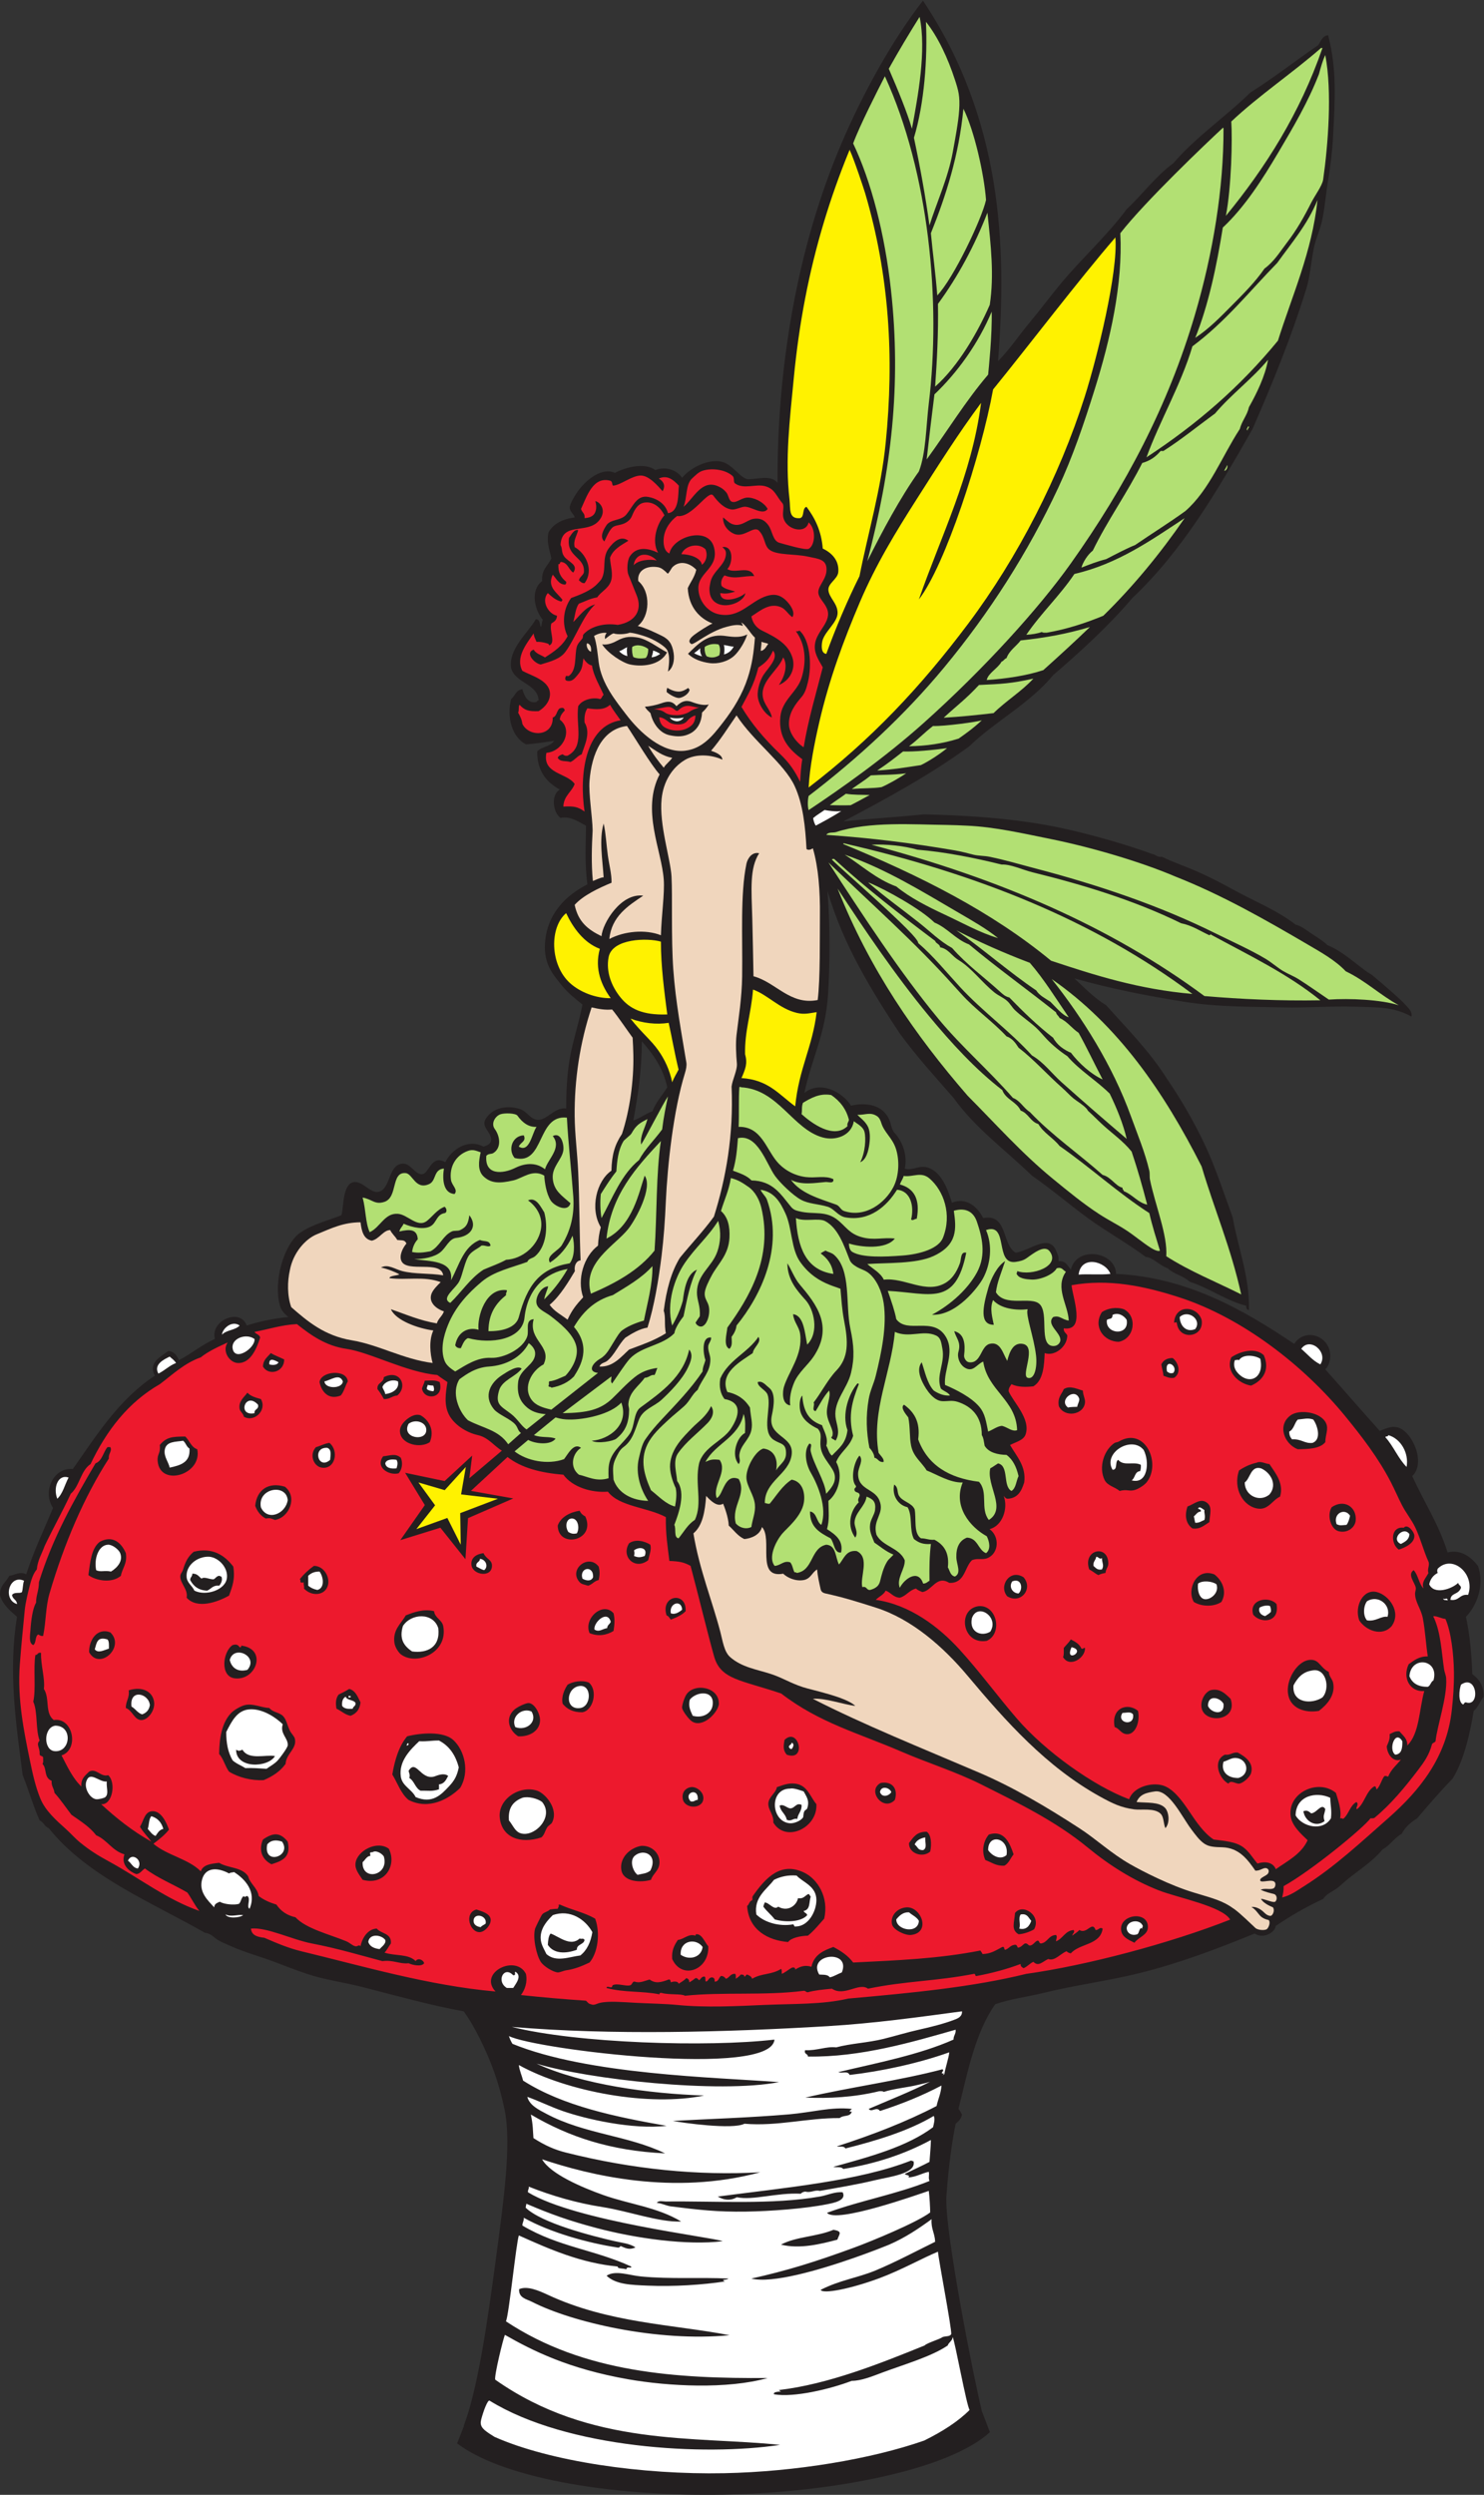 <?xml version="1.0" encoding="UTF-8" standalone="no"?>
<svg
   xmlns:dc="http://purl.org/dc/elements/1.1/"
   xmlns:cc="http://creativecommons.org/ns#"
   xmlns:rdf="http://www.w3.org/1999/02/22-rdf-syntax-ns#"
   xmlns:svg="http://www.w3.org/2000/svg"
   xmlns="http://www.w3.org/2000/svg"
   viewBox="0 0 551.76 927.333"
   height="927.333"
   width="551.76"
   xml:space="preserve"
   id="svg2"
   version="1.1"><rect x="0" y="0" width="551.76" height="927.333" fill="#333333" stroke="none"/><defs
     id="defs6" /><g
     transform="matrix(1.333,0,0,-1.333,0,927.333)"
     id="g10"><g
       transform="scale(0.1)"
       id="g12"><path
         id="path14"
         style="fill:#231f20;fill-opacity:1;fill-rule:evenodd;stroke:none"
         d="m 1293.86,191.609 -0.49,0.84 c 38.53,99.348 65.79,284.875 90.01,467.024 21.38,160.722 43.56,318.828 24.35,412.787 -16.12,78.79 -38.79,138.12 -69,199.11 -14.35,28.99 -28.28,53.32 -45.35,76.88 -91.7,16.61 -185.47,42.68 -279.94,67.03 -53.198,13.71 -107.596,20.42 -157.713,37.45 -30.821,10.48 -61.075,22.19 -90.684,33.52 -36.566,13.99 -84.258,27.12 -120.262,43.38 -12.183,5.51 -26.968,11.31 -37.457,17.74 -9.211,5.65 -18.929,18.28 -35.488,19.71 -149.508,85.54 -328.594,157.37 -435.684,291.78 -11.625,4.15 -14.547,16.99 -25.632,21.69 -17.887,39.93 -30.485,85.16 -47.313,126.16 -18.938,144.53 -40.547,292.34 -15.77,441.6 -18.848,16.64 -38.629,32.35 -47.316,59.15 -1.824,28.77 17.008,36.86 25.625,55.2 14.734,1.12 29.25,13.77 47.32,3.94 21.285,65.46 49.344,124.14 74.914,185.31 -30.425,45 0.997,113.88 55.2,108.44 66.976,96 130.105,195.83 228.683,260.22 -19.351,37.43 17.438,53.22 37.457,69.01 16.879,-1.53 24.055,-12.74 29.575,-25.62 34.328,17.13 61.164,41.51 100.543,59.13 -14.016,50.96 70.527,87.97 88.714,37.45 28.977,9.32 71.368,19.67 116.317,23.67 -10.906,8.3 -20.078,18.78 -23.656,31.54 -19.133,68.22 11.472,172.39 56.582,203.64 33.761,23.37 76.992,33.57 114.933,48.7 6.715,21.26 2.184,91.45 37.453,92.66 26.269,0.91 49.059,-40.99 74.919,-23.65 24.88,16.68 20.94,73.23 59.14,74.91 21.3,0.94 34.25,-30.86 53.23,-29.57 20.62,1.4 24.98,56.15 65.06,33.52 15.85,33.93 62.64,67.05 106.46,43.36 10.36,3.41 23.03,7.71 21.11,22.96 -2.49,19.84 -27.61,32.87 -15.2,53.93 19.04,32.33 60,39 94.5,28.41 18.93,-5.8 26.72,-22.64 41.53,-28.41 31.55,-12.28 52.92,34.66 88.72,29.57 0.1,48.9 2.33,98.65 10.89,144.76 9.11,49.08 24.87,94.46 34.45,145.05 -22.27,18.38 -39.02,30.35 -59.14,55.19 -24.26,29.94 -48.65,58.11 -45.35,114.35 4.8,81.7 55.96,133.8 118.28,165.6 -8.28,62 -4.11,114.53 -3.94,163.63 -15.13,7.35 -42.08,28 -70.97,21.69 -21.21,14.47 -27.64,64.58 -1.97,78.85 -36.05,20.47 -63.3,49.73 -63.08,106.46 14.03,14.98 35.02,11.88 47.31,29.57 -18.56,-2.72 -54.42,-8.25 -78.86,-9.86 -39.03,20.35 -53.94,75.45 -41.4,126.18 11.17,8.54 13.46,25.97 31.55,27.6 5.21,-18.6 15.99,-41.64 39.43,-35.48 2,1.27 2.03,4.53 5.91,3.93 -1.71,46.66 -65.21,47.54 -76.89,90.69 -7.53,54.32 47.9,98.19 69,136.03 12.06,0.23 10.44,-13.22 13.8,-21.68 3.88,4.66 2.26,14.83 5.92,19.71 -24.11,29.23 -35.32,83.65 -1.97,108.42 -2.58,32.16 16.39,42.76 25.62,63.1 -3.53,20.53 -14.29,43.25 -7.88,72.93 13.99,24.13 39.29,36.94 72.94,41.41 -2.15,10.27 -13.83,15.56 -13.8,27.6 0.03,10.68 17.01,38.17 25.63,49.29 22.86,29.47 64.52,63.53 100.54,47.31 27.2,14.93 82.37,30.43 112.37,7.88 30.97,11.58 60.72,-0.62 74.92,-21.69 23.34,28.31 70.84,52.49 108.43,45.35 32.57,-6.18 55.07,-49.66 76.88,-49.29 29.59,0.52 61.99,12.41 80.83,-9.85 -1.15,315.46 52.01,651.41 179.67,949.31 56.42,131.64 138.72,283.43 225.97,395.17 219.86,-328.92 234.85,-679.95 209.46,-1005.4 32.86,33.63 58.95,72.87 88.7,108.43 29.88,35.7 57.04,72.78 86.75,108.44 58.93,70.68 128.2,132.66 183.36,207 44.42,41.65 80.46,91.69 130.1,128.14 63.43,73.91 145.45,129.22 214.89,197.14 65.86,41.26 125.49,88.74 189.26,132.09 7.57,10.83 10.93,25.85 27.59,27.6 24.59,-93.51 19.21,-176.57 13.81,-281.92 -2.09,-40.65 -7.24,-83.51 -13.81,-122.23 -6.81,-40.35 -9.28,-79.87 -17.74,-116.31 -5.66,-24.48 -16.7,-46.95 -21.68,-70.97 -8.84,-42.59 -10.17,-78.63 -21.67,-116.32 -42.17,-135.84 -94.31,-263.36 -149.85,-390.34 -98.93,-173.94 -196.17,-339.91 -335.14,-471.18 -66.75,-78.48 -142.77,-147.69 -220.8,-214.89 -65.14,-79.43 -161.19,-127.95 -234.6,-199.11 -107.95,-78.36 -226.45,-143.41 -350.93,-208.97 65.91,7.22 147.37,11.62 224.75,19.71 124.02,-2.49 259.62,-11.91 380.5,-37.46 87.03,-18.39 184.39,-46.75 256.27,-72.94 10.21,-1.61 13.69,-9.98 27.61,-7.88 31.5,-15.57 65.63,-26.8 98.58,-41.4 32.38,-14.36 63.7,-30.16 94.61,-47.32 61.71,-34.24 128.25,-60.47 179.41,-100.54 15.57,-3.2 30.57,-15.89 45.35,-25.64 15.29,-10.08 31.36,-19.52 43.35,-31.53 40.19,-16.07 73.47,-47.47 108.44,-72.95 5.95,-4.33 12.38,-7.43 17.75,-11.83 17.15,-14.08 36.57,-30.86 55.19,-47.31 12.54,-11.08 26.63,-23.6 37.46,-35.49 7.17,-7.86 18.12,-17.36 15.77,-31.54 -50.22,27.56 -92.65,25.57 -157.7,27.6 -66.93,2.1 -133.94,-3.64 -201.1,-1.97 -88.03,2.19 -179.46,0.35 -275.98,15.77 -104.78,16.74 -206.01,36.71 -305.59,65.05 28.21,-26.32 54.79,-54.3 88.72,-74.91 58.86,-65.98 121.28,-128.43 169.54,-205.02 38.38,-56.24 73.62,-116.42 104.47,-181.38 30.53,-64.19 53.08,-134.79 78.87,-205.02 14.63,-85.28 47.09,-163.2 45.34,-258.26 -6.48,0.06 -7.52,5.6 -7.87,11.82 -53.89,13.16 -102.11,49.02 -157.72,67.03 -18.89,17.57 -44.55,21.03 -61.13,37.45 -23.41,8.07 -41.98,30.82 -61.11,31.55 -52.81,39.42 -109.62,70.41 -161.65,108.43 -52.49,38.34 -101.21,80.59 -155.74,118.29 -73.92,71.31 -158.07,132.39 -218.84,216.85 -51.08,58.65 -103.53,115.96 -149.82,179.41 -78.75,119.71 -156.58,244.39 -201.82,397.6 8.07,-97.7 6.78,-208.27 1.68,-288.05 -7.15,-112.01 -46.39,-180.97 -66,-275.15 44.2,35.65 105.56,3.18 130.11,-35.49 44.58,10.15 86.15,1.09 104.59,-34.71 8.51,-16.51 6.88,-30.82 17.63,-42.18 20.64,-21.82 36,-61.87 27.6,-98.57 21.53,-7.62 41.19,11.88 67.04,1.97 35.23,-13.5 52.38,-56.8 64.54,-97.22 40.63,16.5 71.44,-11.71 87.25,-42.75 69.17,13.11 51.02,-74.08 90.68,-96.6 38.06,4.98 92.35,54.46 112.44,5.91 4.03,-9.76 8.42,-15.89 6.7,-29.57 19.69,1.1 23,-8.82 34.65,-23.66 15.71,67.17 124.77,51.12 126.16,-11.82 200.36,-9.33 360.09,-103.27 496.82,-195.17 30.84,47.91 103.73,21.35 100.53,-37.46 -0.65,-11.93 -5.26,-25.28 -13.81,-33.52 50.85,-56.93 100.83,-114.73 151.82,-171.52 16.67,6.1 31.08,14.09 49.28,9.86 40.85,-9.5 80.86,-99.24 41.4,-136.02 32.46,-71.37 74.01,-133.65 98.57,-212.93 38.11,10.02 67.27,-14.64 84.77,-37.45 19.65,-54.58 -4.4,-112.31 -33.51,-141.95 11.32,-51.38 15.95,-108.31 17.73,-159.67 17.96,-13.61 32.26,-30.85 31.56,-63.1 -9.83,-12.5 -15.18,-29.52 -27.61,-39.43 -9.55,-58.16 -26.34,-137.45 -59.14,-189.25 -34.45,-35.22 -66.55,-72.79 -98.57,-110.4 -17.83,-11.09 -33.37,-24.46 -43.39,-43.39 -20.81,-11.35 -32.13,-32.22 -53.2,-43.36 -26.39,-32.24 -61.87,-54.87 -94.64,-80.82 -12.14,-9.61 -22.65,-20.74 -35.48,-29.57 -12.56,-8.66 -27.01,-14.36 -35.5,-27.61 -50.48,-23.75 -88.21,-45.67 -132.6,-75.53 -0.56,-16.43 -33.01,-37.88 -58.64,-21.07 -105.56,-43.12 -210.17,-82.63 -321.32,-110.4 -86.2,-21.53 -182.72,-33.96 -268.13,-55.2 -42.03,-10.46 -93.91,-16.97 -134.06,-31.54 -54.54,-76.88 -76.34,-186.52 -102.5,-291.78 5.96,-6.71 5.73,-9.78 9.85,-15.77 -2.23,-12.24 -9.87,-19.03 -17.73,-25.62 -12.16,-59.851 -20.38,-129.097 -25.64,-199.109 -7.19,-95.703 79.12,-522.39 98.09,-599.031 0.02,-0.605 0.06,-1.211 0.1,-1.808 l 23.07,-60.125 C 2647.25,70.566 2327.58,6.688 2021.41,0.508 1734.83,-5.273 1415.64,38.164 1274.98,143.348 l 18.88,48.261 z m 496.33,3861.461 c 31.12,-35.24 59.03,-73.71 70.97,-128.14 -13.59,-22.55 -31.5,-40.79 -41.4,-67.04 -19.64,-6.64 -33.43,-19.14 -53.23,-25.62 13.06,71.77 23.51,139.68 23.66,220.8 v 0" /><path
         id="path16"
         style="fill:#ffffff;fill-opacity:1;fill-rule:evenodd;stroke:none"
         d="m 2577.56,151.23 c 50.32,24.739 95.19,53.348 126.9,85.43 -8.39,11.336 -40.71,190.266 -47.21,203.477 -0.91,-11.582 -10.77,-14.207 -13.81,-23.664 -44.37,-30.68 -125.42,-54.239 -180.99,-75.008 -29.15,-10.899 -59.35,-23.555 -86.75,-23.652 -59.01,-22.598 -161.25,-47.305 -216.85,-37.469 -3.71,7.633 16.51,7.176 19.7,7.886 -2.31,0.958 -4.46,2.114 -5.91,3.95 138.24,16.218 282.46,74.082 406.12,124.199 7.98,7.801 41.87,17.008 50.88,23.758 10.02,2.929 19.34,0.82 23.66,7.89 1.37,16.493 -35.82,209.493 -37.08,229.942 -43.26,-17.754 -103.04,-51.602 -164.4,-74.278 -79.05,-29.199 -156.69,-44.543 -162.86,-32.179 53.48,27.383 103.73,33.625 152.86,54.023 55.69,23.125 113.84,54.16 166.52,80.031 -0.7,23.633 -12.08,36.551 -9.86,63.086 -33.84,-24.707 -73,-51.394 -118.28,-70.976 -23.29,-9.492 -57.53,-22.727 -96.52,-36.399 -99.64,-34.929 -230.25,-72.722 -287.92,-58.222 99.28,21.996 178.54,46.601 287.83,86.73 46.88,17.227 173.81,69.473 210.95,97.625 -0.19,13.879 -1.54,41.945 -3.94,60.102 -31.83,-10.539 -259.23,-91.742 -283.89,-61.117 94.02,34.652 193.9,51.632 285.85,88.722 -3.84,9.719 0.13,15.977 -1.96,25.613 -20.13,-4.187 -34.29,-14.324 -57.18,-15.761 7.06,7.629 -7.61,5.508 -9.86,9.844 22.92,11.261 46.54,21.82 69,33.515 1.4,20.305 3.48,39.926 3.94,61.125 -74.76,-40.242 -155.57,-66.445 -244.46,-80.832 -5.73,7.695 -21.09,3.692 -27.59,5.918 101.16,28.293 203.71,55.195 277.97,110.401 1.9,8 6.61,23.54 1.97,31.54 -70.43,-42.09 -161.23,-69.343 -246.42,-90.691 -4.17,8.477 -17.81,3.422 -23.65,5.922 98.31,31.789 192.28,67.929 277.95,112.369 4.21,19.44 12.3,35.02 13.8,57.17 -57.18,-29.95 -113.85,-52.34 -171.52,-70.97 -9.91,13.96 -23.25,-5.51 -31.53,5.91 57.55,24.65 116.38,48.02 171.15,75.45 -10.85,-3.25 -22.47,-5.7 -33.47,-8.42 -31.34,-7.7 -66.95,-10.27 -95.58,-19.7 -2.51,2.26 -7.52,2.22 -12.76,1.96 -70.93,-17.18 -141.2,-20.63 -206.06,-17.75 125.9,29.16 264.29,47.63 382.37,78.87 7.68,-4.3 -10.54,-12.54 4.26,-11.83 -1.19,-1.7 -2.51,-3.28 -3.95,-4.77 l 4.98,2.8 c 3.66,21.6 11.92,43.63 13.81,61.11 -87.78,-31.31 -191.68,-53.32 -277.97,-63.09 -5.6,12.73 -20.03,3.26 -31.54,7.89 106.93,25.43 225.83,48.13 321.33,90.68 -0.16,11.33 6.96,15.38 5.93,27.6 -119.19,-33.96 -264.43,-77.31 -412.04,-74.9 0.15,8.69 -11.42,5.67 -7.89,17.73 33.02,-1.68 58.35,11.1 86.73,7.89 40.94,11.05 88.33,12.77 132.11,23.66 33.07,8.23 65.38,18.2 98.56,25.62 33.64,7.52 69.35,16.46 98.58,27.6 8.49,3.25 22.64,8.09 21.68,23.66 -116.59,-15.74 -245.2,-33.65 -374.58,-41.39 -281.53,-16.87 -605.44,-25.79 -881.22,-1.98 180.56,-45.84 546.91,-57.2 732.72,-35.49 -9.4,-108.21 -668.85,-27.21 -740.62,9.87 2.5,-8.03 5.8,-15.25 9.86,-21.69 210.7,-86.01 561.65,-93.06 743.66,-106.72 -168.83,-32.56 -532.52,7.71 -676.62,51.51 127.23,-58.53 314.31,-83.79 467.54,-88.91 -151.35,-31.46 -379.19,9.17 -516.83,84.97 1.93,-16.47 8.31,-28.48 11.82,-43.36 111.27,-71.03 258.15,-101.21 400.21,-126.18 -94.95,-10.9 -224.46,18.59 -289.8,41.4 -35.19,12.27 -67.9,28.75 -98.58,39.43 5.91,-23.79 33.14,-36.66 53.24,-47.32 107.31,-56.92 227.13,-59.89 331.02,-110.292 -152.64,7.433 -267.72,45.695 -374.39,108.322 6.47,-31.9 5.21,-41.13 7.22,-65.674 32.99,-21.066 59.58,-32.539 90.48,-40.312 186.26,-46.875 369.83,-64.786 542.1,-55.02 -243.26,-65.684 -476.31,-8.066 -608.48,36.16 22.94,-40.605 110.04,-77.969 170.23,-99.441 72.65,-25.918 150.96,-33.723 217.71,-74.043 -61.31,-2.695 -147.52,29.16 -218.18,40.078 -73.66,11.395 -142.48,31.648 -207,57.168 1.39,-7.316 -3.37,-8.457 -1.97,-15.762 132.17,-80.527 512.64,-124.758 542.86,-136.347 -98.63,-12.188 -240.44,7.351 -351.39,36.628 -79.32,20.93 -131.29,40.012 -196.11,67.793 l -2.04,-10.945 c 44.77,-43.215 183.75,-78.594 247.19,-93.164 20.37,-4.687 44.2,-6.785 59.15,-17.754 -16.98,-7.168 -25.84,-2.871 -41.4,3.945 -2.38,-2.226 -3.57,-5.625 -9.86,-3.945 -79.96,12.129 -186.7,41.426 -260.23,82.805 0.63,-9.172 -3.93,-13.156 -3.94,-21.684 101.18,-60.039 201.32,-67.144 303.6,-114.336 1.86,-7.437 -12.21,3.008 -13.8,-7.89 -7.29,3.539 -25.72,0.89 -23.66,7.89 -102.69,9.621 -191.32,48.614 -276,86.731 -7.7,-23.184 -27.07,-217.531 -35.87,-239.621 218.3,-144.657 477.93,-159.547 729.82,-157.989 -113.03,-31.824 -277.16,-23.023 -388.18,-3.64 -167.62,29.265 -268.13,80.32 -344.53,123.918 -4.37,-8.047 -30.51,-115.102 -27.13,-124.856 266.2,-187.656 556.61,-157.043 794.49,-181.855 -211.41,-31.922 -593.31,-10.52 -810.12,123.281 -5.34,3.301 -17.26,-28.723 -23.39,-52.129 -4.65,-17.765 2.77,-26.398 22.64,-39.64 4.75,-3.165 9.64,-6.25 14.63,-9.278 154.54,-68.496 411.84,-105.84 640.71,-101.219 198.52,4.012 409.56,39.336 557.33,90.957 z m -290.89,696.282 c -14.59,3.648 -24.2,-6.078 -40.37,-1.977 -5.75,-0.566 -10,-2.539 -12.74,-5.918 -67.45,3.399 -133.02,-19.265 -178.43,-9.859 -20.7,-12.141 -40.32,-5.746 -53.11,1.969 184.09,24.281 394.17,43.007 539.55,100.546 1.73,-1.043 3.47,-2.058 6.37,-1.968 9.91,-35.129 -69.81,-43.735 -108.32,-53.215 -47.94,-11.836 -113.08,-22.442 -152.95,-29.578 z M 1448,573.508 c 22.38,9.762 54.13,-3.735 79.5,-15.57 170.48,-79.52 348.58,-82.313 507.48,-112.879 -202.78,-19.485 -440.66,36.496 -550.87,92.968 -15.06,7.715 -37.94,10.789 -36.11,35.481 z m 384.09,240.484 c 4.55,7.68 18.22,3.86 25.48,3.946 134.78,1.613 297.44,-9.461 429.1,13.789 22.36,3.964 42.14,14.113 63.74,11.847 11.52,-22.707 -24.09,-29.472 -44.62,-33.515 -62.72,-12.364 -157.23,-19.192 -224.48,-20.286 -81.17,-1.316 -135.15,5.215 -208.86,14.368 -14.64,1.804 -26.33,8.964 -40.36,9.851 z m 199.67,-210.937 c -3.21,-2.926 -9.32,-3.184 -14.87,-3.946 0.93,-2.429 2.72,-4.043 6.37,-3.941 -65.07,-9.934 -143.85,-14.895 -216.67,-11.84 -45.98,1.953 -88.49,2.922 -114.7,27.61 24.5,16.281 62.32,1.25 95.58,-1.973 83.17,-8.035 166.35,-2.039 244.29,-5.91 z m 303.76,108.429 c -44.83,-11.867 -104.26,-26.914 -157.19,-13.808 42.78,22.84 99.5,21.621 146.58,41.406 25.7,-4.727 16.68,-10.644 10.61,-27.598 z m 40.36,364.706 c -1.41,-3.22 -12.85,-8.25 0,-7.89 -5.12,-15.68 -22.33,-8.09 -33.98,-17.73 -89.9,0.64 -172.49,-23.49 -265.53,-15.77 -32.19,-17.18 -173.95,2.58 -199.68,7.88 93.22,5.1 218.58,9.16 323.66,18.23 67.36,5.82 116.84,21.46 175.53,15.28 v 0" /><path
         id="path18"
         style="fill:#b2e073;fill-opacity:1;fill-rule:evenodd;stroke:none"
         d="m 3410.71,6600.18 c 1.68,0.36 1.86,-0.78 1.99,-1.98 0.44,-165.76 -29.15,-347.51 -79.75,-519.08 -74.82,-253.76 -193.49,-478.57 -346.09,-693.36 -88.84,-125.02 -242.43,-294.69 -410.75,-445.19 -107.9,-96.47 -231.3,-183.37 -320.66,-242.84 -3.6,12.29 -2.19,30.72 0,39.43 139.05,106.5 267.51,225.01 378.38,358.86 125.65,151.7 232.91,318.93 317.76,500.33 40.34,86.24 71.5,177.9 102.29,276.36 42.66,136.44 78.18,290.9 70.98,433.71 69.16,88.65 238.96,250.28 285.85,293.76 z m -743.23,-2237.6 c 61.67,-31.51 130.96,-62.63 205.02,-90.67 40.23,-46.52 73.19,-100.31 108.44,-151.81 -17.99,5.68 -35.99,28.4 -51.26,43.37 -14.22,9.42 -30.3,17.01 -39.43,31.54 -73.66,49.6 -146.77,114.02 -222.77,167.57 z m -244.46,132.09 c 0.37,1.67 -0.77,1.86 -1.98,1.97 50.6,-20.82 146.86,-74.5 185.33,-112.37 37.03,-15.53 58.47,-46.67 96.6,-61.11 78.48,-65.44 162.34,-125.48 242.49,-189.27 1.34,-7.19 7.47,-9.61 9.84,-15.76 21.82,-9.74 34.23,-28.87 53.25,-41.41 23.44,-42.26 44.4,-87.01 67.02,-130.11 -32,14.66 -65.78,44.62 -88.71,74.92 -6.11,1.58 -19.65,9.49 -27.61,15.77 -8.56,6.75 -17.14,16.68 -21.68,25.63 -44.07,34.12 -83.74,72.66 -122.24,112.37 -11.21,2.59 -17.29,8.2 -25.62,15.77 -44.73,40.66 -94.25,76.6 -134.07,122.23 -34.37,18.84 -60.39,45.49 -92.65,70.97 -47.03,37.25 -93.9,70.39 -139.97,110.4 z m 1259.76,-327.26 c -110.51,-1.95 -222.4,3.18 -323.34,11.83 -262.05,194.06 -572.1,327.31 -928.53,421.89 38.89,2.55 91.25,-3.1 128.13,-13.79 74.28,-5.82 160.91,-23.04 234.61,-41.41 25.08,1.41 58.17,-14.65 86.75,-21.69 138.15,-34.03 282.52,-77.46 413.99,-141.94 31.2,-6.28 53.18,-21.73 78.87,-33.51 1.75,1.1 8.63,5.93 3.94,1.97 108.28,-58.72 214.96,-109.76 305.58,-183.35 z m -1236.1,640.72 c 28.29,18.55 50.72,36.28 72.15,53.17 30.17,-1.22 84.57,3.85 122.8,9.24 -18.54,-15.29 -49.74,-36.07 -73.17,-47.32 -44.39,-6.66 -76.78,-12.25 -121.78,-15.09 z m 486.95,-581.57 c 185.07,-128.38 312.68,-314.25 417.94,-522.43 36.33,-122.49 81.5,-225.62 110.4,-356.83 -71.7,36.04 -142.21,63.72 -208.98,106.45 4.02,58.4 -30.46,141.18 -45.33,212.92 -1.74,8.39 -0.17,17.8 -1.97,25.63 -11.89,51.06 -33.15,101.72 -51.26,151.8 -51.6,142.6 -135.88,275.26 -220.8,382.46 z m -597.35,252.34 c 72.85,-111.14 158.43,-238.46 252.92,-352.95 65.09,-78.88 132.36,-151.67 206.41,-208.91 9.7,-26.45 40.02,-32.29 51.28,-57.17 21.59,-7.31 26.89,-30.91 49.27,-37.46 14.89,-25.2 41.61,-38.58 59.14,-61.12 86.04,-59.83 161.75,-130.03 250.39,-187.28 8.36,-36.31 19.19,-70.19 29.58,-104.49 -4.56,-3.91 -19.02,3.66 -25.65,7.89 -23.62,15.07 -45.53,34.06 -68.99,49.29 -23.84,15.45 -49.11,27.96 -72.94,43.37 -45.75,29.54 -90.06,66.11 -132.08,100.54 -85.81,70.26 -159.39,153.14 -236.58,230.66 -145.65,167.81 -274.03,352.91 -362.75,577.63 z m -25.63,72.94 c 118.13,-113.84 241.29,-222.41 350.92,-345 6.67,-7.46 12.45,-13.6 19.72,-21.68 38.52,-42.85 86.85,-76.12 126.16,-118.3 16.18,-5.51 25.03,-18.32 33.52,-31.53 42.78,-32.85 80.55,-75.77 122.22,-112.38 11.2,-9.84 21.98,-22.07 31.56,-29.57 12.54,-9.81 23.63,-15.35 35.48,-27.6 2.5,-2.58 3.29,-5.57 5.92,-7.89 11.95,-10.59 26.05,-25.18 39.42,-37.45 26.52,-24.35 57.11,-45.38 80.82,-74.92 17.33,-51.95 28.7,-91.98 43.38,-147.85 -25.1,4.96 -41.05,28.06 -65.05,37.46 -0.84,3.75 -4.25,4.95 -3.95,9.85 -18.92,3.8 -31.7,29.8 -55.2,35.49 -66.85,59.33 -141.61,110.74 -203.07,175.46 -17.77,11.14 -26.48,31.34 -47.31,39.42 -65.85,75.85 -142.57,141.66 -206.6,218.97 -110.12,132.98 -214.23,293.67 -307.94,437.52 z m 9.86,7.89 c 0.32,2.31 3.59,1.66 5.91,1.97 88.66,-81.55 184.83,-155.57 281.92,-228.68 2.41,-8.11 12.91,-8.12 13.79,-17.75 24.03,-4.9 31.72,-23.49 51.27,-35.48 37.73,-23.15 64.62,-61.81 100.54,-90.69 10.86,-8.73 25.27,-14.35 35.49,-23.66 8.04,-7.33 13.86,-18.2 21.68,-25.63 17.68,-16.8 37.85,-30.07 57.17,-47.31 10.13,-9.03 21.24,-22.69 31.54,-33.52 15.1,-15.86 36.15,-33.61 57.17,-47.31 34.36,-39.89 80.96,-67.57 118.28,-104.49 19.17,-39.64 37.2,-83.03 47.34,-126.17 -59.34,50.37 -121.33,104.12 -181.38,157.72 -28.17,25.13 -49.02,55.06 -82.8,74.91 -62.23,68.56 -138.48,123.16 -201.09,191.23 -38.43,41.79 -73.54,85.49 -116.32,122.23 3.06,19.97 -217.87,207.74 -240.51,232.63 z m 35.47,13.81 c 113.95,-39.15 216.62,-102.9 317.42,-161.67 38.26,-22.32 77.04,-44.16 110.4,-70.97 -50.21,14.72 -98.45,42.07 -147.87,65.06 -48.07,22.36 -97.25,47.13 -136.02,78.85 -56.71,20.85 -96.41,58.68 -143.93,88.73 z m -3.94,29.56 c -0.34,1.68 0.77,1.86 1.98,1.97 368.69,-84.46 696.18,-213.52 971.91,-419.91 -149.41,12.88 -272.41,52.19 -394.27,92.65 -165.71,136.78 -364.76,236.82 -579.62,325.29 z M 3901.6,4153.61 c -50.77,15.97 -137.55,19.72 -195.18,15.78 -27.34,18.36 -54.9,38.22 -84.76,57.17 -11.86,7.52 -25.25,12.5 -41.41,21.68 -15.29,8.71 -33.39,24.91 -51.25,35.49 -42.89,25.41 -93.03,47.72 -139.97,70.97 -151.91,75.25 -321.74,133.66 -504.68,181.37 -41.14,10.73 -79.25,22.31 -124.21,31.55 -14.79,3.04 -30.74,2.26 -45.34,5.92 -14.53,3.61 -32.05,8.53 -51.26,11.82 -122.56,20.96 -233.75,34.6 -358.79,43.37 6.23,8.93 18.89,5.04 27.57,7.89 92.19,30.15 216.54,20.72 309.54,19.71 18.24,-0.19 37.3,-1.18 55.19,-1.97 77.77,-3.42 157.9,-21.97 234.61,-37.45 108.07,-21.83 246.8,-61.78 346.97,-104.5 130.63,-51.54 252.32,-121.14 368.66,-189.25 38.52,-22.57 77.5,-44.35 106.45,-74.92 54.81,-26.04 95.64,-66.02 147.86,-94.63 z m -1475.76,586.26 c -15.27,-8.36 -40.53,-22.18 -53.4,-28.49 -19.06,-0.61 -35.98,-0.36 -57.86,0.16 13.62,10.89 29.31,20.16 44.8,31.8 21.5,-3.48 43.69,-2.58 66.46,-3.47 z m 101.67,60.38 c -22.65,-14.94 -48.84,-29.74 -68.76,-38.45 -25.47,-3.84 -48.05,-2.35 -82.87,-5.2 18.04,13.2 35.86,23.91 53.27,38.07 36.89,2.28 53.62,0.39 98.36,5.58 z m 210.95,147.86 c -23.54,-22.08 -46.98,-38.57 -64.46,-50.82 -43.02,-13.91 -92.03,-20.97 -138.43,-21.45 25.73,19.31 42.22,37.75 66.85,56.5 32.87,-1.19 123.89,11.64 136.04,15.77 z m 143.9,116.32 c -33.81,-36.5 -75.62,-61.28 -111.01,-96.21 -52.8,-6.06 -87.74,-9.69 -139.17,-12.81 39.47,36.29 60.84,50.93 98.39,91.27 62.86,2.95 88.51,3.77 151.79,17.75 z m 157.72,143.91 c -42.56,-40.89 -86.1,-80.82 -130.12,-120.26 -46.67,-15.61 -105.82,-24.11 -157.71,-27.6 3.79,19.23 30.86,32.2 41.4,51.25 5.95,1.94 7.81,7.97 13.8,9.86 7.93,21.65 26.64,32.5 39.44,49.29 72.04,7.98 126.51,17.8 193.19,37.46 z m 264.18,303.59 c -67.8,-98.45 -142.85,-189.66 -226.72,-272.05 -48.93,-20.45 -103.22,-37.97 -157.72,-47.32 -5.22,0.02 -11.26,-0.74 -13.8,1.97 -12.48,-4.59 -27.27,-6.88 -43.38,-7.88 40.97,60.25 93.43,108.99 134.07,169.55 121.15,28.26 212.56,93.2 307.55,155.73 z m 118.29,147.87 c 2.91,-3.06 -0.84,-16.17 -7.89,-15.78 2.52,5.37 6.15,9.61 7.89,15.78 z m 59.14,108.42 c 5.73,-2.76 -3.5,-6.79 -1.96,-11.83 -5.62,2.64 1.5,8.77 1.96,11.83 z m 55.2,185.32 c -8.19,-45.72 -31.42,-93.45 -53.24,-132.09 -5.28,-23.62 -19.71,-38.11 -25.62,-61.11 -50.09,-76.75 -84.22,-169.45 -151.79,-228.69 -45.37,-32.84 -93.62,-62.8 -139.99,-94.63 -25.16,-10.18 -53.85,-25.46 -80.82,-39.43 -24.66,-6.23 -46.82,-14.96 -69.01,-23.66 3.76,14.67 17.42,36.48 31.55,47.32 41.78,85.71 95.34,159.62 137.99,244.45 22.22,6.06 38.4,18.12 51.27,33.52 2.63,0 5.26,0 7.89,0 50.56,32.24 96.03,69.57 143.91,104.49 45.48,53.75 102.76,95.69 147.86,149.83 z m -770.84,134.06 c 1.7,-63.51 -8.49,-160.21 -9.86,-175.47 -62.71,-73.29 -114.14,-157.92 -171.5,-236.56 5.49,48.97 14.78,127.56 21.68,181.38 62.67,59.59 121.6,139.89 159.68,230.65 z m -11.82,276.01 c 9.7,-94.05 19.03,-173.02 6.48,-256.91 -33.51,-76.64 -87.82,-171 -152.37,-228.07 4.93,71.3 9.35,149.41 7.88,230.65 56.84,77.68 101.96,162.44 138.01,254.33 z m 920.65,35.48 c -15.32,-144.36 -70.58,-265.89 -110.4,-392.32 -104.93,-128.06 -224.82,-232.19 -366.69,-325.3 36.82,101.28 96.42,202.61 128.14,309.53 91.99,68.37 158.8,152.94 236.57,232.63 40.12,55.84 84.61,107.28 112.38,175.46 z m -987.68,254.32 c 30.41,-60.23 57.97,-183.85 63.08,-254.33 -11.55,-52.32 -90.39,-218.47 -136.02,-266.14 -4.91,63.49 -12.18,113.56 -17.76,173.48 42.15,104.63 78.38,218.11 90.7,346.99 z m -219.06,90.68 c 123.52,-269.64 156.93,-628.94 122.46,-912.78 -7.68,-63.17 -7.72,-138.58 -27.61,-189.26 -51.56,-72.19 -101.8,-166.08 -143.92,-250.37 66.95,254.72 95.36,490.88 66.09,756.48 -17.17,155.78 -54.88,302.23 -105.51,408.64 19.19,51.76 67.87,146.85 88.49,187.29 z m 1228.42,59.14 c 19.46,-101.85 7.8,-250.62 -5.91,-346.98 -2.44,-17.16 -22.92,-44.1 -33.51,-65.05 -21.07,-41.71 -40.15,-75.18 -67.03,-110.4 -21.29,-27.9 -36.03,-53.09 -63.09,-72.95 -26.02,-37.74 -58.79,-70.37 -90.68,-102.51 -31.86,-32.11 -64.02,-65.46 -102.51,-90.69 36.56,90.76 59.45,198.42 76.88,307.54 61.26,57.24 110.82,134.88 155.74,210.95 40.34,68.29 82.18,138.79 112.38,216.86 5.17,18.5 10.04,37.27 17.73,53.23 z m -7.87,19.72 c -62.6,-181.88 -159.18,-333.81 -269.38,-468.05 15.42,80.69 18.33,212.81 15.05,263.01 78.23,73.59 169.41,134.2 250.39,205.04 1.3,0 2.63,0 3.94,0 z m -1105.98,72.94 c 33.11,-41.37 60.99,-100.64 80.83,-161.66 9.37,-28.79 14.5,-45.02 11.81,-84.77 -2.24,-33.7 -11.11,-79.64 -17.72,-116.32 -13.2,-73.2 -47.23,-146.71 -65.07,-205.03 -11.26,81.64 -25.34,159.7 -43.37,244.46 29.02,95.21 38.23,222.08 33.52,323.32 z m -17.74,13.8 c 19.7,-93.43 -4.92,-222.71 -21.34,-311.95 -13.51,46.52 -39.94,110.48 -64.61,167.33 28,50.22 55.84,96.52 85.95,144.62 v 0" /><path
         id="path20"
         style="fill:#ed192d;fill-opacity:1;fill-rule:evenodd;stroke:none"
         d="m 2255.45,5500.11 c 22.12,-19.45 17.73,-64.47 0.35,-73.65 -9.45,-5 -69.06,13.33 -81.19,16.48 -19.5,5.07 -19.82,33.21 -31.54,49.29 -9.93,13.63 -22.02,20.75 -41.4,17.73 -18.06,-2.81 -36.21,-25 -61.11,-13.8 -8.95,4.02 -14.91,11.08 -23.66,17.75 -0.88,-21.79 13.46,-37.97 29.58,-45.34 29.19,-13.36 55.74,24.31 70.96,7.88 17.77,-19.17 13.32,-41.49 29.58,-53.23 21.21,-15.32 68.68,-10.38 106.62,-18.61 29.51,-6.41 54.99,-7.11 51.45,-41.47 -2.59,-25.05 -26.13,-43.22 -22.15,-62.03 3.1,-14.62 16.77,-24.55 23.77,-41.75 14.65,-36.02 -28.42,-60.74 -33.52,-98.34 -3.24,-23.84 8.03,-41.15 21.7,-65.06 -18.64,-73.37 -40.13,-143.87 -53.25,-222.78 -18.89,11.17 -40.03,38.73 -41.07,62.28 -1.5,34.42 20.56,60.68 35.16,77.7 9.52,11.09 13.57,24.22 17.75,41.4 12.16,49.89 5.26,119.34 -23.66,143.92 -2.3,-1.66 -5.28,-2.6 -9.86,-1.98 26.64,-35.95 30.25,-83.62 15.77,-130.11 -12.36,-39.67 -54.49,-61.34 -59.14,-108.43 -5.98,-60.59 26.8,-92.8 61.12,-118.29 -3.32,-19.67 -4.64,-41.35 -5.92,-63.08 -14.89,31.06 -31.15,53.84 -55.2,76.88 -45.67,43.75 -80.79,85.85 -108.43,132.09 16.68,32.31 34.55,59.73 47.13,109.92 18.98,12.59 29.52,21.86 40.89,46.95 17.08,-20.57 -14.29,-48.45 -26.9,-68.16 -7.8,-12.18 -17.63,-38.97 -15.77,-59.13 2.04,-22.22 19.19,-49.76 39.42,-59.15 -3.58,22.33 -23.34,36.05 -25.63,61.12 -3.88,42.44 43.93,70.89 57.17,106.45 9.66,-13.66 11.27,-42.22 -11.91,-76.88 32.85,13.65 47.11,46.97 37.55,76.88 -12.17,38.06 -46.02,56.03 -84.78,74.92 -14.77,7.2 -25.9,20.09 -29.57,39.42 25.72,16.68 51.05,38.96 82.79,25.64 12.99,-5.46 19.56,-19.9 31.56,-27.6 10.72,15.39 -11.75,43.49 -25.64,53.22 -13.34,9.36 -26.5,11.54 -45.34,5.92 -46.51,-13.89 -75.02,-63.33 -134.06,-51.26 -31.61,6.46 -57.06,37.69 -57.16,72.94 -0.14,44.94 59.09,56.4 43.36,114.35 -16.06,59.15 -114.32,29.78 -124.2,-17.75 -16.23,7.02 -17.21,29.76 -15.76,43.37 2.83,26.71 20.02,48.66 37.45,61.12 41.57,-6.58 87.2,75.14 100.54,57.17 14.22,-19.14 30.54,-36.07 51.16,-38.99 10.07,-1.42 22.1,5.44 33.62,7.45 19.74,3.43 53.49,-26.36 67.03,-5.92 -7.8,15.11 -29.65,29.2 -51.27,31.55 -20.29,2.2 -33.49,-15.32 -47.31,-11.83 -10.38,2.61 -9.58,18.89 -17.74,27.6 -6.83,7.29 -10.95,10.96 -21.68,15.77 -46.02,20.62 -68.68,-34.25 -96.61,-57.17 10.3,23.88 5.47,62.1 23.66,78.86 10.18,9.38 18.05,17.95 29.57,21.68 24,7.78 61.34,4.47 82.8,-13.8 7.81,-6.65 1.58,-17.2 7.89,-21.68 24.67,-17.54 58.3,0.1 84.77,-7.89 26.81,-8.09 28.99,-26.1 47.31,-47.31 5.95,-6.89 -0.29,-23.96 1.97,-37.46 3.89,-23.2 27.76,-36.87 46.92,-35.54 11.5,0.8 21.31,7 24.06,19.77 z m -297.68,-118.29 c -2.85,19.92 -34.78,29.54 -57.18,29.57 8.62,23.72 47.52,33.12 67.03,13.81 7.29,-16.49 1.73,-35.03 -9.85,-43.38 z m -190.54,-1.6 c 6.13,40.54 46.73,34.19 64.36,13.43 -17.84,5.03 -52.48,1.47 -64.36,-13.43 z m 80.95,206.65 c 6.39,11.48 7.18,24.54 -10.68,35.47 23.86,10.55 40.35,-3.06 56.02,-19.96 -2.45,-22.33 1.68,-73.15 -30.38,-76.65 -6.87,26.66 -31.44,41.22 -55.21,45.35 -32.14,5.58 -41.93,-26.08 -61.11,-49.29 -14.46,-17.49 -43.93,-12.49 -55.2,-29.56 -8.82,-13.36 -19.92,-33.06 -5.92,-45.35 5.6,11.91 11.41,26.48 20.35,36.77 7.87,9.08 19.01,7.09 32.88,12.51 10.48,4.1 19.42,11.25 23.66,21.69 8.66,21.34 18.18,35.1 35.48,37.46 25.87,3.52 45.22,-15.25 55.2,-35.49 -20.28,-22.37 -36.88,-71.08 -17.74,-104.49 -27.09,12.94 -60.02,18.74 -78.85,-10.13 -6.75,-10.34 -9.12,-37.74 -3.95,-50.98 6.27,-16.06 14.61,-36.02 23.66,-59.14 15.02,-38.32 -2.44,-72.36 -53.23,-80.83 -40.86,6.34 -78.64,-5.85 -96.6,-27.6 -0.68,-0.83 -0.11,-6.87 -1.97,-9.86 -3.97,-6.38 -12.91,-13.04 -15.77,-23.65 -6.75,-24.96 0.91,-63.82 -21.69,-80.84 -3.86,-2.91 -8.3,3.45 -9.86,-3.94 -1.68,-6.29 0.21,-8.95 3.94,-9.85 14.81,-3.58 22.1,7.1 29.58,15.76 15.04,17.45 13.27,28.34 16.52,46.59 3.87,-6.34 13.26,-18.54 23.9,-19.73 3.67,-28.09 22.3,-58.02 32.52,-82.05 -4.52,-2.72 -4.63,-9.83 -9.86,-11.83 -16.46,5.72 -49.31,0.29 -61.1,-19.72 -7.23,-54.25 19.02,-112.59 -29.58,-138 -7.2,-1.28 -10.5,1.33 -13.8,3.94 -5.75,-2.13 -11.66,-4.11 -13.8,-9.86 7.34,-12.54 22.55,-7.46 35.48,-11.82 12.31,5.44 18.8,16.68 31.54,21.68 7,23.97 26.23,58.39 7.89,88.71 -1.22,17 1.65,29.9 7.88,39.44 23.53,-3.35 46.8,-5.45 63.1,9.85 8.83,-15.47 19.67,-28.95 29.57,-43.36 -99.07,-15.38 -115.87,-151.73 -100.55,-254.32 -19.52,13.62 -29.48,15.25 -59.14,13.79 1.08,30.47 23.08,40.02 31.54,63.1 -22.1,31.84 -90.48,27.21 -78.85,86.74 46.75,3.91 75.41,63.52 37.45,92.66 0.86,12.28 7.7,18.59 13.81,25.62 -2.13,7.7 -5.46,8.33 -13.81,5.92 -9.2,-5.91 -7.82,-22.4 -19.71,-25.63 1.14,-54.42 -67.16,-54.75 -84.77,-17.75 -1.57,12.9 -6.82,22.1 -11.83,31.55 3.35,5.19 0.2,16.89 3.94,21.68 13.78,-15.12 24.88,-18.94 53.23,-17.74 18.43,10.61 33.55,30.27 31.54,51.26 -3.39,35.36 -51.63,47.39 -76.88,61.12 -20.14,37.87 12.66,76.74 31.54,104.48 0.33,-8.17 4.1,-14.41 7.89,-23.66 13.93,1.11 33.23,-4.93 33.51,-5.91 0.04,-0.14 2.48,-3.75 1.97,-3.95 19.16,7.27 -0.72,39.36 5.91,61.12 7.74,4.75 15.52,9.46 15.77,21.69 -23.51,4.69 -45.07,40.07 -25.62,63.09 10.88,-9.5 21.14,-19.61 37.46,-23.67 2.14,0.5 1.34,3.92 3.94,3.95 -14.26,20.75 -44.66,35.56 -27.6,70.97 10.64,-11.81 16.76,-26.74 33.52,-27.6 3.46,0.48 4.49,3.39 3.94,7.89 -14.67,11.95 -23.1,25.35 -21.69,49.28 6.33,-1.73 2.71,6.5 7.89,5.91 18.9,-2.12 20.31,-21.75 33.51,-29.56 15.81,22.23 -14.53,29.38 -25.63,45.34 -8.01,11.52 -3.81,20.36 -9.86,31.54 3.58,65.68 73.54,29.54 106.46,67.03 23.73,27.02 5.39,52.42 -9.5,55.29 6.64,-20.55 -0.52,-34.88 -6.27,-39.52 -6.57,-5.3 -13.75,-7.28 -23.66,-7.89 1.63,13.86 -6.19,13.75 -9.86,25.63 16.45,35.92 33.5,90.83 80.84,78.86 8.99,-2.28 4.06,-14.41 9.85,-13.8 21.17,2.25 50.15,27.2 75.22,28.08 24.54,0.85 51.76,-32.91 61.63,-43.83 z m -261.05,-130.13 c -8.54,-54.47 46.12,-52.03 41.4,-96.6 -2.92,-8.92 -11.79,-11.87 -13.8,-21.69 4.48,-3.41 7.62,-8.16 15.77,-7.89 27.31,36.94 2.85,83.6 -27.6,100.55 -4.44,18.11 5.83,31.85 9.87,47.31 -11.38,3.46 -19.63,-13.21 -25.64,-21.68 z m 110.41,-29.58 c -19.51,-27.02 -5.18,-57.91 -19.72,-84.77 -1.95,-3.59 -9.5,-11.34 -11.84,-13.8 -17.88,-18.95 -48.43,-30.35 -72.93,-39.43 -22.07,-29.5 -26.57,-73.18 -9.86,-106.45 -13.92,-26.83 -38.08,-43.41 -63.09,-59.15 -10.91,6.83 -25.18,10.29 -31.54,21.69 -25.72,-8.85 2.57,-39.13 19.71,-41.4 29.58,8.85 54.58,15.79 69,35.48 28.44,38.83 49.12,101.54 82.8,132.09 -28.51,-8.28 -42.49,-31.1 -61.11,-49.29 5.12,17.23 6.09,38.59 15.77,51.26 19.82,7.22 28.4,13.58 51.25,17.74 9.21,14.94 30.12,24.01 37.47,43.38 8.08,21.31 -1.05,44.6 -1.97,67.03 9.02,23.83 31,34.71 51.25,47.31 -21.17,16.19 -42.13,-3.58 -55.19,-21.69 z m 317.4,3.95 c 8.38,-7.55 10.28,-11.11 9.85,-19.72 -1.57,-31.38 -37.32,-46.87 -43.37,-78.85 -2.74,-14.51 -3.31,-15.97 -1.97,-27.61 3.87,-33.8 39.6,-44.01 72.94,-29.57 6.53,2.82 24.88,12.72 26.38,27.52 -12.61,-13.79 -69.24,-32.63 -69.75,0.09 18.16,-3.02 24.64,-0.33 41.4,3.94 -10.96,4.59 -29.04,6.56 -37.75,16.18 -3.54,10.96 1.45,22.33 8.17,29.16 31.39,-12.09 50.17,-0.68 82.8,-1.97 -12.92,31.96 -53.66,4.92 -74.91,19.71 16.08,16.15 17.58,66.55 -13.79,61.12 v 0" /><path
         id="path22"
         style="fill:#f0d6bd;fill-opacity:1;fill-rule:evenodd;stroke:none"
         d="m 1941.99,5368.02 c -4.4,-20.57 -15.97,-33.98 -23.66,-51.26 2.71,-53.13 33.1,-84.68 69,-98.57 -12.73,-5.71 -38.46,-22.24 -50.85,-31.68 -11.23,-8.55 -19.43,-18.79 -8.29,-25.49 6.4,-3.86 49.54,34.97 98.3,47.82 13.02,3.44 30.92,8.07 45.58,2.62 -0.99,3.33 -1.79,5.83 -4.98,9.52 12.91,-5.18 25.03,-30.09 38.52,-42.22 -3.17,-41.5 -7.81,-74.86 -20.05,-112.37 -14.5,-44.39 -37.96,-84.61 -70.68,-126.51 -26.73,-34.24 -55.16,-70.88 -104.43,-76.54 -63.23,-7.28 -125.8,50.91 -163.63,100.54 -28.95,37.98 -69.03,86.52 -76.89,145.88 -2.62,19.78 -5.13,51.67 -12.99,73.63 9.5,6 25.07,10.46 35.32,8.35 -4.64,-5.37 -5.72,-10.41 -4.59,-16.92 7.55,5.22 14.67,12.72 23.66,15.83 10.36,-4.17 35.08,-2.41 45.35,1.91 14.37,-1.05 43.78,-9.5 61.11,-17.74 10.69,-5.08 38.91,-20.27 44.24,-33.02 5.82,-13.91 5.38,-30.81 1.11,-57.66 13.67,9.52 18.92,30.58 15.77,51.25 -3.96,25.9 -13.27,38.83 -33.01,48.47 -21.17,10.35 -43.65,21.18 -67.02,27.39 33.77,26.1 37.27,94.67 1.46,125.22 -3.65,30.1 23.92,43.85 54.98,38.64 10.34,-1.73 18.88,-9.97 27,-17.96 4.07,1.19 9.62,15.01 14.84,19.63 21.57,19.08 48.91,8.36 64.83,-8.76 z m -304.42,-205.03 c 10.2,-2.07 12.15,-13.72 10.79,-23.31 -7.64,1.06 -15,16.65 -10.79,23.31 z m 486.43,4.29 c 4.82,-2.57 14.45,-3.57 18.68,-5.91 -5.3,-7.21 -9.81,-18.02 -20.6,-19.73 -0.34,6.49 1.94,15.73 1.92,25.64 z m -39.61,20.43 c -23,-11.57 -48.15,-5.68 -65.87,-3.77 -45.26,4.88 -71.33,-22.7 -99.49,-50.17 14.71,-15.23 38.2,-23.05 59.72,-25.98 23.73,-3.25 51.52,4.16 69.43,20.64 12.9,11.88 28.99,37.09 36.21,59.28 z m -404.95,-27.81 c 16.24,-25.2 56.62,-50.99 77.02,-55.76 30.81,-7.19 84.18,-4.58 104.06,33.5 -25.04,12.77 -55.36,37.63 -83.31,41.59 -16.2,2.31 -32.82,3.8 -55.86,-9.04 -8.31,-4.64 -25.39,-12.9 -41.91,-10.29 z m 180.21,-133.14 c 9.29,-7.74 24.7,-16.22 33.75,-16.33 7.51,-0.08 27.11,8.82 30.09,22.98 l -4.08,5.03 c -5.74,-4.38 -15.66,-9.65 -24.55,-10.12 -8.9,-0.47 -19.84,2.22 -33.7,10.47 -1.75,-3.5 -1.84,-9.07 -1.51,-12.03 z m 69.4,-27.23 c -17.99,6.76 -30.09,-0.37 -42.26,-12 -12.43,15.81 -25.53,14.05 -42.55,8.01 -13.04,-4.62 -34.17,-9.25 -45.21,-9.24 2.1,-6.47 10.36,-12.92 15.36,-18.25 6.4,-28.29 25.42,-55.31 52.68,-61.35 22.49,-4.98 39.84,-4.57 57.99,4.7 21.21,10.84 31.92,32.91 33.1,58.48 5.82,5.24 11.75,11.06 18.74,22.58 -12.79,-3.71 -30.2,0.43 -47.85,7.07 v 0" /><path
         id="path24"
         style="fill:#b2e073;fill-opacity:1;fill-rule:evenodd;stroke:none"
         d="m 2005.98,5129.25 c -12.94,-7.64 -24.94,-6.87 -34.73,-2.63 -4.51,4.69 -7.25,19.91 -5.2,26.7 11.59,7.07 24.09,9.29 38.18,6.41 5.45,-6.76 4.73,-22.84 1.75,-30.48 z m -198.05,17.97 c 0.53,-8.45 -2.03,-22.46 -7.9,-25.43 -10.6,-1.5 -23.05,-2.17 -33.5,2.8 -2.76,5.77 -4.49,18.3 -3.13,28.2 13.62,9.08 33.31,3.09 44.53,-5.57 v 0" /><path
         id="path26"
         style="fill:#ffffff;fill-opacity:1;fill-rule:evenodd;stroke:none"
         d="m 2018.82,5158.16 c 8.18,-0.64 21.23,-5.17 27.6,-4.22 -3.49,-8.24 -13.8,-19.35 -27.14,-21.94 1.19,4.72 2.43,18.77 -0.46,26.16 v 0" /><path
         id="path28"
         style="fill:#ffffff;fill-opacity:1;fill-rule:evenodd;stroke:none"
         d="m 1749.37,5151.97 c -1.81,-6.81 -0.32,-21.11 0.56,-24.67 -7.38,1.52 -16.63,6.38 -22.94,13.61 7.87,1.85 13.24,7.45 22.38,11.06 v 0" /><path
         id="path30"
         style="fill:#ffffff;fill-opacity:1;fill-rule:evenodd;stroke:none"
         d="m 1953.19,5149.32 c -0.93,-5.7 0,-16.59 5.24,-22.69 -8.24,1.46 -17.76,6.04 -22.36,8.76 5.18,4.03 12.09,8.34 17.12,13.93 v 0" /><path
         id="path32"
         style="fill:#ffffff;fill-opacity:1;fill-rule:evenodd;stroke:none"
         d="m 1821.53,5142.73 c 8.27,-2.16 14.26,-5.77 19.91,-9.31 -6.68,-4.83 -14.39,-8.68 -24.06,-9.51 1.17,4.18 4.41,13.01 4.15,18.82 v 0" /><path
         id="path34"
         style="fill:#f0d6bd;fill-opacity:1;fill-rule:evenodd;stroke:none"
         d="m 2249.53,4589.3 c 5.4,-4.81 13.83,-0.71 17.76,1.97 15.7,-53.88 20.35,-119.76 19.64,-186.39 -0.62,-58.34 1.43,-177.42 -6.22,-236.74 -77.5,-14.93 -116.12,49.45 -179.04,66.31 -0.6,34.02 -2.32,124.01 -3.35,159.61 -2.44,84.87 -7.8,140.78 19.12,183.41 -20.33,4.66 -32.54,-15.31 -35.48,-29.57 -17.55,-84.95 -10.36,-204.54 -11.94,-314.3 -0.86,-59.51 -9.88,-114.85 -15.66,-162.78 -2.8,-23.21 -1.17,-56.25 0.92,-78.86 1.81,-19.56 -12.33,-45 -14.72,-65.06 5.91,-136.08 -15.91,-256.79 -49.29,-362.75 -29.38,-40.28 -63.31,-75.99 -94.62,-114.35 -24.72,-39.68 -38,-90.79 -45.34,-147.85 6,-18.51 0.95,-38.41 5.9,-63.08 -32.98,-20.68 -64.67,-31.05 -102.51,-45.35 -22.13,-19.97 -44.97,-49.59 -82.8,-47.32 4.52,10.8 14.28,9.8 21.69,15.77 20.86,16.84 32.35,46.83 50.85,64.73 16.54,10.82 40.75,25.38 61.52,27.93 18.84,60.42 30.89,131.87 39.43,201.09 6,48.65 9.4,98.1 11.82,151.8 4.51,99.52 21.03,253.04 53.24,356.83 3.37,10.86 5.26,21.55 3.94,29.58 -13.13,80.03 -30.05,169.15 -36.48,260.23 -6.22,88.28 -1.9,203.41 -4.92,258.25 -2.76,49.91 -35.05,144.96 -27.6,216.86 4.98,48.07 29.05,86.9 65.06,108.43 29.57,17.69 73.36,15.29 104.43,0.75 -0.58,13.87 -19.5,20.4 -31.49,24.89 28.08,32.87 47.66,65.35 70.97,98.56 46.98,-72.62 132.87,-133.97 162.01,-196.79 23.64,-50.97 29.94,-114.54 33.16,-175.81 z m -409.71,208.04 c -51.49,-99.72 5.69,-211.24 11.49,-292.81 2.85,-40.1 -6.23,-98.93 -7.89,-155.74 -42.94,17.23 -102.82,11.38 -143.78,-10.43 6.12,63.53 52.84,92.83 94.5,120.82 -62.57,8.28 -113.63,-77.29 -116.43,-112.93 -38.18,18.32 -65.21,40.39 -74.81,87.3 23.54,26.41 67.5,47.02 102.81,61.66 0.6,23.97 -6.53,49.2 -10.28,76.08 -4.26,30.46 -5.58,62.59 -11.7,88.98 -13.19,-44.18 -3.2,-100.01 0,-149.83 -10.25,-0.8 -22.83,-7.95 -30.04,-10.33 -4.82,46.93 -3,98.31 -0.69,140.95 -0.7,39.55 -11.41,101.67 -8.7,137.5 5.88,77.5 36.2,145.4 104.49,153.78 22.9,-33.98 65.86,-106.79 91.03,-135 z m -31.89,79.79 c 20.67,-12.84 38.63,-28.4 67.03,-33.52 -6.76,-10.32 -17.33,-16.84 -23.65,-27.59 -15.86,18.97 -30.85,38.82 -43.38,61.11 z M 1626.56,3339.41 c -19.67,-21.62 -30.76,-34.8 -43.5,-62.53 -20.57,15.58 -36.58,22.73 -49.99,41.41 29.09,24.22 53.35,65.47 70.42,93.93 -2.62,14.71 3.5,28.92 15.87,29.99 -3.09,72.48 -2.83,164.02 -6.59,246.15 -2.45,53.09 -9.41,106 -9.87,155.74 -0.95,100.72 14.26,204.61 47.31,303.6 19.4,-4.48 36.2,-7.72 57.18,-5.91 15.31,-18.32 43.2,-59.72 57.15,-78.59 1,-19.99 1.6,-28.28 1.99,-47.59 1.49,-73.86 -10.42,-156.33 -31.65,-220.81 -19.44,-28.53 -28.49,-57.48 -29.47,-102.5 -41.16,-28.03 -61.12,-105.64 -29.57,-157.72 -4.48,-15.22 -6.95,-32.47 -7.88,-51.26 -39.4,-29.66 -59.25,-93.39 -41.4,-143.91 v 0" /><path
         id="path36"
         style="fill:#ed192d;fill-opacity:1;fill-rule:evenodd;stroke:none"
         d="m 1823.21,4979.49 c 12.77,0.24 30.68,6.02 41.22,6.04 12.37,0.04 18.77,-11.19 24.1,-11.23 4.08,-0.03 10.11,11.79 26.33,13.92 11.33,1.5 25.49,-5.08 35.89,-4.29 -13.45,-3.97 -19.66,-6.38 -28.89,-12.59 -6.8,-4.58 -22.13,-8.76 -33.25,-8.87 -13.15,-0.13 -25.37,1.26 -34.3,7.61 -10.56,7.51 -19.95,7.72 -31.1,9.41 v 0" /><path
         id="path38"
         style="fill:#ed192d;fill-opacity:1;fill-rule:evenodd;stroke:none"
         d="m 1939.61,4961.78 c 0.05,-8.28 -1.79,-20.35 -11.65,-28.53 -9.03,-7.5 -21.55,-13.29 -37.72,-13.6 -14.18,-0.26 -28.19,3.91 -36.9,9.26 -11.55,7.1 -13.41,19.37 -14.82,27.4 7.8,0.92 18.07,-5.82 26.34,-12.6 10.56,-8.63 40.46,-11.25 51.12,1.91 5.33,6.58 13.63,13.62 23.63,16.16 v 0" /><path
         id="path40"
         style="fill:#ffffff;fill-opacity:1;fill-rule:evenodd;stroke:none"
         d="m 1907.19,4956.04 c -2.91,-5.11 -9.85,-10.07 -17.97,-10.57 -7.62,-0.46 -18.54,5.35 -20.86,10.46 12.71,-3.02 25.65,-3.17 38.83,0.11 v 0" /><path
         id="path42"
         style="fill:#ffffff;fill-opacity:1;fill-rule:evenodd;stroke:none"
         d="m 2346.65,4695.08 c -24.58,-15.69 -50.77,-29.7 -71.09,-40.51 -3.33,3.54 -6.87,14.66 -7.49,20.92 10.04,8.82 19.35,13.59 31.82,22.61 10.87,-2.09 31.26,-5.19 46.76,-3.02 v 0" /><path
         id="path44"
         style="fill:#fff200;fill-opacity:1;fill-rule:evenodd;stroke:none"
         d="m 1758.65,4116.39 c 34.31,-12.81 71.63,-17.23 106.45,-11.82 9.86,-44.69 16.87,-86.56 27.61,-130.36 -6.25,-12.3 -14.1,-24.64 -17.75,-35.48 -7.33,35.45 -21.27,64.05 -38.67,88.86 -20.08,28.65 -45,47.56 -77.64,88.8 z m -179.57,294.03 c 19.63,-41.5 49.63,-82.73 94.02,-99.46 -16.16,-58.09 6.74,-105.08 30.35,-137.63 -42.03,-0.59 -85.56,16.93 -113.04,41.59 -57.46,51.55 -57.69,156.65 -11.33,195.5 z m 264.34,-79.38 c -0.28,-67.29 10.2,-144.45 17.74,-203.05 -69.37,-2.52 -104.9,16.17 -130,46.9 -24.89,30.48 -41.58,71.38 -33.63,112.79 10.06,52.36 108.15,54.2 145.89,43.36 z m 256.97,-133.7 c 41.02,-14.54 73.09,-53.32 122.22,-65.05 21.93,-5.24 36.39,-0.44 55.24,2.08 -11.87,-98.44 -49.45,-156.56 -59.86,-262.67 -46.51,34.09 -75.16,74.18 -149.83,78.85 11,25.52 17.4,40.2 10.02,66.86 -1.16,66.1 16.66,110.97 22.21,179.93 v 0" /><path
         id="path46"
         style="fill:#b2e073;fill-opacity:1;fill-rule:evenodd;stroke:none"
         d="m 2034.65,3195.49 c 8.96,8.98 6.07,20.65 5.91,33.51 6.43,8.7 12.15,18.08 13.8,31.54 67.09,82.04 132.91,216.9 84.77,350.93 -3.62,10.08 -13.29,16.93 -17.74,27.59 39.05,-5.63 55.6,-36.31 69,-65.05 19.42,-41.64 15.62,-99.35 41.4,-136.02 18.62,-26.51 41.53,-45.57 70.98,-59.15 17.59,-8.12 27.7,-10.41 41.4,-15.77 2.58,-28.09 4.6,-60.13 9.85,-86.75 12.21,-61.83 13.64,-105.3 -21.7,-141.93 -22.46,-23.34 -42.89,-62.85 -63.07,-88.73 4.91,-5.31 -6.75,-22.77 5.91,-23.66 11.97,19.58 22.3,40.79 37.46,57.18 5.86,-18.48 -8.93,-42.22 -5.91,-67.03 2.25,-18.47 13.27,-33.94 15.77,-49.28 0.31,-6.23 0.06,-11.91 -3.96,-13.81 1.28,-5.95 8.97,-5.5 11.85,-9.85 15.06,23.27 2.31,45.13 0,67.02 -4.73,44.71 33.06,78.67 43.37,122.24 10.17,43.04 8.3,75.33 -1.98,124.19 -14.19,67.41 3.13,161.99 -45.34,205.02 -6.98,6.2 -16.43,7.23 -23.65,11.84 -5.02,-2.21 -9.63,-4.84 -13.81,-7.88 17.9,-12.99 31.9,-29.88 35.49,-57.17 -78.06,10.91 -99.57,76.42 -104.49,155.74 23.33,-11.32 63.07,1.21 81.42,-8.43 36.13,-18.98 52.56,-67.19 68.42,-107.89 3.41,-8.77 10.9,-14.53 19.7,-19.71 12.61,-7.42 23.35,-8.89 35.03,-18.66 20.63,-17.28 35.33,-49.72 40.2,-82.34 9.65,-64.49 -6.43,-139.23 -22,-202.61 -5.59,-22.75 -15.27,-39.89 -19.71,-65.05 -8.42,-47.73 -6.4,-93.22 1.98,-136.03 7.07,-7.28 14.02,-18.75 13.79,-27.6 10.76,-1.73 11.5,-13.47 25.64,-11.82 2.33,9.21 -8.75,17.68 -13.8,25.62 -20.49,117.38 35.48,224.28 45.33,337.12 40.18,-18.3 78.28,6.24 114.35,-9.85 14.44,-6.46 15.2,-21.08 18.21,-36.66 8.02,-41.32 -18.23,-73.67 -4.41,-111.2 7.37,-7.75 20.12,-10.11 25.62,-19.72 -17.43,-1.29 -32.46,5.37 -45.34,13.8 -18.62,20.61 -24.72,53.46 -33.51,78.86 -13.34,-16.88 -5.14,-40.47 1.96,-55.2 11.56,-23.98 32.13,-52.16 55.22,-53.24 15.61,-0.72 27.27,3.3 43.37,-1.97 37.67,-12.32 67.05,-39.4 67.03,-92.65 4.99,-7.5 5.86,-19.1 7.88,-29.58 11.33,-19.25 36.27,-25.01 61.11,-25.63 17.82,-13.06 27.8,-33.96 33.52,-59.13 -6.66,-13.71 -6.99,-33.78 -19.71,-41.4 -24.98,13.15 -6.08,70.15 -37.46,76.87 -7.3,-4.52 -13.96,-9.7 -21.7,-13.79 -11.44,-47.23 46.71,-111.92 -3.95,-143.92 -24.9,31.15 -0.88,77.49 -27.58,106.46 -83.3,10.31 -143.32,46.25 -169.55,118.28 6.73,49.49 -11.96,76.56 -39.44,96.61 -11.77,-7.48 5.71,-27.26 11.84,-35.48 5.76,-27.79 2.9,-54.5 7.9,-78.87 6.43,-31.47 29.73,-46.11 43.37,-68.99 28.76,-11.24 65.52,-34.89 100.52,-33.52 -27.81,-67.32 21.52,-124.93 67.04,-149.84 7.43,-14.28 12.14,-36.54 -1.97,-47.3 -22.82,9.39 -22.38,42.02 -53.23,43.36 -22.36,-8.52 -30.3,-29.2 -29.57,-55.19 0.57,-19.73 14.75,-43.82 -3.94,-53.23 -12.81,2.32 -14.13,16.11 -19.71,25.62 4.36,38.42 -9.25,62.2 -37.46,76.89 -15.11,-1.29 -23.6,4.01 -37.46,3.95 -21.59,13.6 -12.64,55.4 -17.74,80.83 -7.86,18.43 -33.07,21 -43.38,37.45 -6.48,10.35 -1.22,23.63 -13.79,31.54 -6.84,-31.11 11.69,-57.5 37.46,-63.08 14.59,-24.82 4.19,-62.66 17.73,-88.71 13.58,-10.42 25.15,-15.41 47.31,-13.8 -4.16,-34.58 -4.39,-64.75 -3.94,-102.52 -5.58,-2.95 -9.12,-7.97 -17.72,-7.88 -13.95,42.54 -53.22,12.24 -65.07,-11.83 -10.3,25.89 15.2,52.47 13.79,76.89 -14.85,35.09 -61.74,38.13 -78.84,70.96 -11.93,43.21 24.13,58.35 7.87,96.61 -14.04,33.07 -60.25,28.28 -59.13,74.91 0.38,16.71 16.05,35.91 3.94,49.29 -15.35,-15.97 -26.36,-66.77 -9.86,-84.77 0.94,-6.22 -6.06,-4.48 -3.95,-11.84 1.35,-7.19 12.46,-4.64 13.81,-11.82 2.83,-5.9 -7.86,-11.47 -1.97,-21.7 -24.94,-24.38 -33.58,-66.9 -9.87,-98.57 9.8,15.29 -2.95,28.89 -1.97,43.38 1.86,27.56 29.79,43.86 33.52,70.97 17.73,-6.99 26.64,-13.75 23.66,-37.45 -1.59,-12.62 -12.04,-25.8 -13.81,-39.44 -2.75,-21.09 5.18,-33.32 11.83,-51.26 13.16,-8.64 32.9,-25.66 53.22,-33.51 -4.82,-6.59 -12.76,-11.56 -17.73,-19.71 -10.65,-17.5 -15.32,-37.5 -19.73,-55.2 -3.61,-14.59 -15.45,-20.26 -27.59,-23.66 -10.83,-0.97 -8.46,11.24 -21.69,7.9 -7.47,27.42 22.15,82.83 -15.77,100.53 -30.11,3.5 -35.74,-22.15 -49.27,-37.45 -10.63,19.6 -7.29,53.18 -35.48,55.19 -44.77,-9.12 -35.4,-72.39 -82.82,-78.85 -0.32,2.3 -3.59,1.66 -5.91,1.97 -4.65,8.49 -5.56,20.72 -11.82,27.61 -17.87,6.19 -26.75,-8.78 -43.38,-9.87 -18.63,22.04 1.54,67.15 21.68,90.69 12.77,14.91 52.59,46.61 59.55,85.25 3.92,21.68 -0.36,58.59 -33.92,64.58 -26.05,-16.66 -41.74,-43.67 -61.11,-67.03 -6.39,-1.14 -9.18,1.34 -13.8,1.97 0.11,61.82 67.3,79.22 74.91,134.05 7.56,54.5 -68.61,49.15 -55.2,110.41 6.27,28.62 10.44,62.57 -7.89,76.89 -10.24,7.99 -18.76,20.19 -31.53,15.77 -0.5,-13.91 22.94,-21.65 27.6,-35.49 11.91,-35.29 -19.41,-102.55 17.74,-126.18 19.25,-12.24 34.78,-7.99 33.51,-39.42 -0.86,-21 -19.17,-29.45 -27.59,-45.34 5.98,30.31 -4.61,57.18 -35.49,61.11 -22.71,-6.62 -49.08,-54.69 -47.32,-82.8 1.42,-22.56 21.15,-47.22 23.65,-72.94 2.23,-22.91 -6.81,-40.55 -9.85,-63.09 -15.37,-7.6 -33.03,-1.87 -43.37,9.86 -13.21,49.44 31.75,81.71 7.89,124.19 -40.63,16.49 -42.94,-46.15 -61.12,-53.22 -12.8,34.23 31.12,73.69 7.89,106.46 -19.38,2.35 -26.48,0.48 -39.43,-5.91 27.91,52.25 92.92,67.42 106.46,134.04 6.35,-16.22 4.33,-40.26 3.94,-53.21 -23.83,-12.62 -38.93,-62.59 -17.74,-86.76 6.73,8.37 0.95,16.4 1.97,25.63 3.1,28.03 27.82,41.66 33.51,69.01 4.21,20.21 -1.61,34.76 -3.94,63.08 -13.4,22.1 -33.67,37.31 -63.09,43.37 -22.99,54.02 37.69,85.19 70.98,108.43 2.03,16.85 25.54,29.41 15.77,45.34 -29.68,-44.57 -83.93,-64.57 -106.46,-116.32 -3.88,-24.17 0.94,-42.91 11.82,-57.16 51.79,-9.33 39.92,-49.19 17.75,-82.81 -23.02,-34.9 -75.8,-50.37 -88.71,-96.6 -12.56,-56.68 10.46,-111.59 -11.84,-157.71 -19.8,-12.39 -30.75,-33.64 -45.33,-51.25 -14.16,2.28 -5.98,26.88 -11.83,37.46 12.01,31.85 32.97,88.71 7.88,122.23 -1.45,21.34 -12.46,55.91 1.97,76.88 22.41,32.55 54.43,55.64 82.81,84.78 11.34,11.64 21.9,30.24 9.85,47.31 -13.57,-29.44 -35.5,-42.77 -53.23,-61.12 -24.85,-25.69 -57.1,-56.24 -61.12,-100.55 -1.82,-20.22 6.02,-46.84 15.78,-67.02 3.52,-17.27 0.86,-35.03 -1.97,-51.26 -25.96,6.6 -45.49,28.68 -67.03,45.34 -17.66,39.64 -31.94,83.3 -9.86,128.16 12.96,26.3 35.43,46.75 57.18,67.03 15.44,14.39 28.49,24.22 45.34,39.42 15.87,14.33 22.07,33.12 37.46,45.34 12.85,32.03 35.35,49.4 35.48,84.78 0.04,12.52 -7.37,24.28 -5.92,37.45 0.86,7.73 9.05,15.37 7.89,23.65 -27.65,3.3 -21.86,-45.86 -15.77,-63.07 -2.62,-10.54 -7.66,-18.64 -7.89,-31.55 -33.34,-49.46 -74.26,-91.14 -114.34,-134.06 -16.93,-18.14 -31.88,-35.62 -45.35,-55.21 -9.74,-14.17 -13.7,-34.99 -17.74,-51.25 -11.71,-47.19 7.57,-93.75 25.63,-120.25 -44.05,0.61 -83.73,20.94 -96.6,59.14 -1.33,26.27 -3.94,39.16 5.92,59.14 5.62,11.4 10.63,23.48 21.68,31.54 26.42,19.28 32.16,48.49 43.37,76.89 11.57,29.29 42.02,35.74 63.09,55.2 22.82,21.06 56.59,55 72.94,88.72 7.95,16.38 16.47,36.56 3.94,51.25 -16.06,-75.81 -78.5,-119.5 -136.02,-161.66 -19.54,-14.31 -15.09,-51.29 -29.57,-72.94 -17.07,-25.51 -45.14,-44.01 -55.2,-74.92 -5.21,-15.98 -4.5,-30.99 -3.95,-49.28 -34.86,-10.47 -58.87,4.83 -82.8,9.86 -27.2,21.34 -17.92,60.13 5.91,74.91 -20.42,15.58 -36.76,-18.16 -47.31,-31.54 -46.14,-16.84 -104.55,-4.56 -138,21.68 l 37.92,31.89 c 19.34,-10.68 62.44,-15.73 76.42,3.6 -16,7.02 -40.15,1.46 -60.35,9.92 l 60.35,49.23 c 15.76,-4.7 24.61,-5.67 37.46,-5.92 41.27,-0.81 116,14.08 145.89,47.31 22.78,-62.62 -35.15,-103.32 -82.45,-106.45 16.99,-9.21 59.98,-1.14 68.65,5.91 25.24,20.56 35.18,44.14 35.48,80.83 0.04,5.18 -2.33,10.44 -1.97,15.77 2.37,34.52 29.18,49.55 45.34,72.94 13,0.88 16.92,9.59 27.61,7.89 3.43,5.77 5.02,13.37 7.88,19.72 -25.08,-3.55 -44.75,-10.89 -63.09,-25.64 -24.79,-19.92 -43.43,-41.29 -62.51,-59.44 -33.27,-31.68 -69.87,-40.18 -138.57,-41.1 l 136.02,102.51 c 0.2,-9.93 -3.5,-13.54 1.98,-19.71 10.18,14.25 35.66,53.92 49.29,69.01 33.63,35.6 90.32,35.98 124.2,70.97 2.22,14.41 15.48,34.29 25.62,47.31 9.77,46.09 17.97,93.75 37.46,130.11 -29,-11.89 -35.49,-56.31 -39.43,-86.74 -7.1,-25.76 -17.43,-48.28 -29.57,-69.01 -17.64,62.17 7.66,133.58 34.11,172.8 30.04,44.54 66.44,74.67 94.04,118.98 9.36,-32.32 5.94,-61.09 -1.98,-84.77 -14.53,-43.45 -56.6,-63.38 -57.17,-114.35 -0.25,-22.37 10.31,-38.41 7.89,-67.02 -4.12,-5.74 -7.99,-11.73 -11.83,-17.74 0.37,-1.6 1.98,-1.97 1.97,-3.94 21.97,-23.6 40.37,18.83 35.49,47.3 -2.72,15.86 -12.96,22.67 -11.83,39.43 0.87,12.95 11.49,34.09 19.71,49.3 17.41,32.15 46.77,56.9 49.29,104.49 1.71,32.38 -4.57,58.04 -23.66,74.91 9.77,32.44 21.74,56.2 27.6,91.73 20.7,-4.82 33.87,-14.07 49.28,-24.71 18.02,-12.42 30.35,-35.84 35.49,-57.18 33.64,-139.66 -34.26,-251.62 -94.63,-335.14 -1.5,-17.08 -11.87,-51.73 5.92,-59.14 z m 564.78,95.08 c 68.83,-3.47 130.22,78.72 142.66,101.92 21.04,39.18 26.82,91.47 8.19,134.21 64.19,22.39 22.75,-97.45 82.79,-88.71 12.27,1.78 21.44,4.26 29.57,9.85 18.4,12.66 50.23,39.35 65.07,19.71 31.5,-41.66 -50.26,-69.91 -90.69,-55.2 0.19,-2.79 0.32,-5.58 -1.96,-5.92 4.63,-15.06 26.76,-16.84 41.39,-17.74 23.75,-1.44 60.98,13.1 70.97,31.54 14.53,3.88 16.33,-4.36 25.63,-9.85 -31.48,-44.88 6.33,-92.27 7.89,-136.02 -20.41,3.25 -24.9,15.41 -43.37,9.85 -21.36,-21.85 24.61,-44.85 19.72,-67.03 -1.02,-4.62 -6.65,-14.26 -19.72,-13.8 -41.5,1.46 -10.92,90.47 -37.67,116.64 -24.16,23.63 -96.29,-9.43 -122.02,33.18 3.39,28.19 14.05,52.01 25.63,86.75 -21.85,-12.98 -39.51,-49.04 -46.74,-73.93 -15.9,-54.63 -25.1,-103.34 15.2,-103.5 -3.22,17.47 -12.43,45.33 -1.98,69 21.15,-24.25 63.93,-29.39 96.6,-25.62 -7.35,-13.29 17.65,-78.63 23.23,-129.44 3.58,-32.58 -4.32,-67.53 -23.23,-61.8 -20.07,6.09 26.45,87.66 -13.8,94.64 -27.11,4.69 -37.28,-23.17 -43.36,-47.33 -12.32,20.96 -18.97,55.19 -49.29,47.33 -25.3,-6.57 -23.2,-55.37 -57.17,-51.26 -8.18,0.97 -14.76,11.84 -13.81,19.7 3.7,30.64 1.11,60.28 -27.59,67.03 5.27,-19.75 19.63,-30.11 11.83,-57.16 -4.59,-15.9 3.74,-35.08 15.76,-43.37 24.45,-16.86 34.4,7.87 53.23,15.77 12.52,-81.49 91.81,-106.61 94.63,-191.23 -13.54,-5.1 -26.08,7.72 -41.41,11.81 -11.52,0.7 -26.79,-11.04 -39.42,-15.75 -5.87,27.15 -7.98,49.89 -25.21,69.86 -22.13,25.67 -62.41,46.27 -95.05,60.25 -4.11,41.07 27.75,89.53 2.9,133.01 -34.4,60.18 -107.85,7.93 -138.92,50.33 -4.37,23.18 -12.74,47.08 -23.66,78.86 117.71,-5.98 188.74,-45.7 218.84,106.46 -16.48,3.62 -13.51,-17.88 -17.75,-29.57 -10,-27.58 -23.5,-44.55 -39.51,-54.22 -54.81,-33.07 -114.91,15.6 -172.74,8.52 -8.27,18.65 -31.71,31.09 -46.02,43.73 53.5,3.79 135.95,-0.18 184.26,22.01 68.15,31.31 64.31,76.53 57.14,126.53 35.94,10.21 55.69,-5.49 64.17,-30.26 13.97,-40.8 27.32,-91.56 0.49,-141.42 -24.69,-45.86 -72.44,-90 -125.7,-118.36 z m -1102.98,523.96 c -12.93,-18.79 -19.31,-72.87 -49.29,-55.21 3.49,11.96 21.72,14.04 13.8,31.55 -31.5,-0.91 -45.35,-39.12 -25.63,-63.09 84.48,-21.99 61.04,121.81 145.88,112.38 3.67,-69.89 12.52,-148.03 17.75,-218.84 3.9,-52.8 -7.67,-96.33 -31.54,-136.03 -9.29,-16.21 -46.14,-30.11 -33.52,-49.28 27.87,18.14 48.56,43.44 63.09,74.92 6.19,-25.28 6.02,-59.18 -7.89,-76.89 -83.9,-14.08 -118.38,-60.78 -141.94,-149.83 -8.03,-30.32 -47.1,-39.98 -84.77,-39.44 0.2,49.75 21.59,78.3 49.29,100.55 -1.59,6.84 2.93,7.58 1.96,13.79 -59.3,7.73 -83.12,-74.16 -78.85,-110.39 -31.11,9 -58.73,-7.8 -65.06,-43.37 2.71,-5.17 7.23,-8.55 15.77,-7.88 4.5,9.29 7.98,19.72 15.77,25.62 2.23,1.7 3.68,2.57 5.91,1.98 60.53,-16.28 149.13,-5.26 155.75,57.16 8.71,82.16 59.57,125.51 120.26,136.03 -19.62,-34.44 -42.33,-62.09 -65.06,-84.76 1.78,14.55 9.88,28.01 10.78,36.41 -18.15,-1.58 -30,-22.68 -32.46,-36.41 -4.65,-25.9 21.08,-32.41 39.68,-46.77 24.91,-19.24 61.24,-48.08 70.59,-80.82 8.26,-28.9 -7.35,-61.39 -29.45,-85.34 -16.23,-6.77 -28.69,-13.8 -45.34,-15.77 -2.62,-4.16 0.97,-5.82 -1.97,-11.82 -0.84,-5.45 7.35,-1.85 7.88,-5.91 26.67,4.87 47.59,15.5 63.09,31.53 17.92,28.05 49.07,80.42 0,138.01 24.37,41.34 57.19,74.24 108.43,88.71 39.43,24.32 80.33,47.16 110.4,80.82 0.88,-51.5 -14.48,-103.76 -23.65,-151.78 -27.81,-7.77 -48.57,-18.11 -61.12,-27.61 -7.29,-5.52 -13.46,-16.69 -20.12,-27.11 -15.58,-24.38 -21.9,-40.51 -41,-51.74 -23.32,-13.71 -34.79,-36.57 -5.91,-39.43 l -130.12,-102.52 c -23.66,5.29 -43.55,11.62 -55.2,27.6 -25.52,35.04 0.47,81.29 33.52,98.57 25.01,51.31 -43.78,66.4 -27.6,126.17 -24.89,-2.24 -12.54,-30.41 -17.75,-47.31 -10.97,-35.63 -66.74,-62.28 -101.46,-60.54 -37.49,1.88 -70.17,-20.24 -99.62,-38.03 -12.01,7.7 -24.56,16.56 -29.57,29.56 -12.34,32.01 -3.05,69.49 9.47,100.33 20.43,50.28 55.39,87.98 93.96,120.37 34.7,29.12 82.44,38.98 127.22,55.32 3.84,10.08 14.44,9.57 21.69,15.76 31.55,26.97 36.39,81.21 25.63,122.23 -9.68,15.07 -22.74,44.09 -45.34,33.51 25.59,-18.33 42.66,-48.18 35.48,-82.79 -9.35,-45.14 -51.82,-80.66 -96.59,-82.81 -19.45,-10.78 -41.99,-18.47 -63.09,-27.6 -37.51,-24.26 -61.12,-62.42 -92.66,-92.65 -27.71,12.93 14.89,39.29 25.62,61.11 9.03,18.32 14.91,56.08 27.61,72.93 8.67,11.55 27.16,19.18 33.51,25.64 10.37,2.23 18.37,-5.33 25.63,0 -2.97,16.37 -18.08,10.24 -29.57,15.77 -46.46,-17.94 -58,-70.8 -80.83,-112.37 8.25,56.5 -59.72,52 -102.51,59.15 25.65,-0.65 56.4,5.7 72.83,18.93 16.43,13.25 24.48,38.02 44.51,40.1 40.47,4.21 60.13,32.33 36.43,63.19 -3.07,-21.72 -7.16,-32.92 -25.64,-41.39 -7.31,-3.36 -16.45,-0.51 -23.64,-3.96 -25.08,-11.99 -33.31,-41.76 -59.15,-55.19 -19.94,-3.49 -34.08,-5.43 -51.26,-1.98 1.8,15.3 7.7,26.48 15.77,35.5 -1.56,28.97 -23.01,28.28 -51.26,21.67 1.93,9.25 8.64,13.72 11.83,21.7 23.99,-10.65 58.74,-17.93 76.89,-5.92 15.23,10.08 15.37,31.71 37.46,35.49 7.35,1.26 6.52,12.92 0,17.74 -21.04,-7.77 -35.07,-28.4 -49.29,-39.43 -26.35,-20.43 -53.32,17.56 -80.83,19.72 -37.28,2.93 -49.11,-37.64 -78.86,-51.25 -12.31,27.35 -9.96,59.85 -19.71,96.59 26.46,-4.49 34.04,-21.08 61.11,-11.83 37.7,12.86 17.53,84 58.93,80.02 19.81,-1.9 27.04,-47.59 65.28,-30.73 20.94,9.23 11.53,40.96 41.4,43.37 -4.89,-31.9 -1.25,-68.6 29.56,-70.98 10.85,12.21 -7.66,23.86 -9.85,39.44 -5.07,35.99 13.02,68.63 47.32,80.83 14.21,5.05 23.2,0.16 35.48,-3.95 -5.91,-26.69 -8.04,-48.97 5.91,-65.05 21.73,-22.41 46.87,-22 85.01,-13.34 25.95,5.88 53.75,32.73 86.51,13.34 1.02,-19.19 5.67,-49.61 17.74,-69.01 9.89,-15.88 48.05,-34.68 55.2,-7.88 -24.58,21.91 -46.46,34.83 -49.28,69 -2.71,32.89 26.33,52.94 29.57,78.86 2.09,16.72 -6.77,51.41 -29.57,39.42 26.29,-32.94 -13.55,-63.63 -21.69,-92.64 -22.24,18.11 -51.98,19.17 -82.8,3.93 -34.93,-17.26 -85.7,-21.38 -80.83,33.52 6.04,7.16 13.61,4.02 19.72,7.88 23.5,14.85 17.97,47.82 4.05,66.68 -11.51,15.58 0.64,36.04 15.77,41.41 11.08,3.92 42.14,3.32 47.32,-3.95 14.24,-20 31.53,-32.39 53.12,-31.19 z m 346.97,-39.43 c -13.83,-91.38 -10.72,-205.22 -17.74,-305.58 -43.98,-55.24 -107.98,-90.49 -177.44,-120.25 -25.54,86.34 68.11,134.61 104.61,181.26 20.53,26.24 68.97,114.75 45.22,147.97 -15.36,-44.07 -32.71,-138.87 -106.45,-175.47 12.7,122.33 83.69,199.04 151.8,272.07 z m 19.72,124.2 c -6.01,-28.28 -12.01,-56.66 -16.24,-91.85 -23.11,-31.54 -46.75,-52.83 -64.6,-85.59 -48.93,-39.77 -73.22,-104.19 -104.48,-161.65 -3.66,19.13 -4.14,47.85 -1.98,67.02 13.83,21.66 27.37,43.62 43.38,63.09 2.1,30.86 4.89,59.36 19.96,84.56 1.97,3.3 19.61,16.68 22.01,20.96 12.8,22.92 22.42,29.21 44.77,40.37 -6.92,-25.49 -21.31,-46.77 -17.74,-70.97 12.6,18.32 59.7,112.11 74.92,134.06 z m 638.75,-260.24 c 37.84,-2.27 48.67,-45.72 39.43,-82.8 4.77,-4.53 9.57,2.02 15.76,1.97 10.28,55.47 -8.28,85.29 -46.91,95.59 2.36,8.23 8.31,15.54 10.34,23.77 26.35,-3.62 48.62,13.04 72.05,-6.98 39.29,-33.58 63.59,-100.18 37.46,-165.59 -11.63,-29.13 -61.17,-45.35 -112.36,-49.3 -52.18,-4.02 -112.27,-6.18 -139.97,9.85 -6.96,4.02 -9.53,12.83 -9.86,23.67 32.95,-10.33 102.94,-17.98 128.13,13.79 -32.46,3.97 -58.29,-5.77 -92.65,3.95 -32.87,9.31 -41.95,26.77 -64.47,45.92 -35.17,29.91 -68.79,16.07 -108.56,25.97 -9.11,2.27 -16.39,3.5 -24.12,12.88 -28.68,34.8 -50.07,72.16 -109.94,73.41 -13.74,14.16 -32.58,19.99 -51.72,27.14 9.39,32.23 11.08,58.43 13.8,90.68 54.71,12.89 79.6,-71.63 102.87,-104.48 13.93,-19.65 49.96,-54.63 72.6,-67.03 22.3,-12.22 47.66,-11.4 74.9,-19.72 18.12,-5.53 28.71,-25.87 49.3,-29.56 67.88,-12.16 116.21,31.86 143.92,76.87 z m -266.16,210.95 c 2.23,11.38 -0.48,19.94 3.95,31.55 20.6,12.29 46.16,27.78 78.84,21.68 24.63,-16.71 42.16,-39.78 49.31,-69 -0.66,-6.57 -5.72,-8.74 -3.95,-17.74 -38.35,-37.01 -99.35,7.61 -128.15,33.51 z m -760.97,-638.75 c 8.36,-5.69 16.84,-15.9 17.74,-25.62 3.24,-34.68 -43.11,-44.49 -47.31,-82.8 -3.49,-31.77 3.79,-54.18 27.6,-72.95 14.97,-11.8 32.82,-15.08 49.4,-16.59 l -53.35,-42.55 c -14.82,9.26 -24.63,28.89 -43.37,43.36 -28.13,21.74 -45.02,25.55 -33.51,65.07 8.61,29.53 45.4,37.4 63.08,61.11 -11.52,10.63 -40.88,-9.1 -55.04,-18.31 -32.38,-21.06 -52.48,-58 -22.42,-94.76 12.53,-15.33 46.05,-26.8 59.72,-42.67 7.39,-8.58 7.11,-17.73 15.77,-23.65 l -35.49,-31.54 c -26.97,40.23 -70.65,44.86 -112.36,67.03 -25.02,23.38 -47.49,76.46 -23.67,114.33 19.94,14.46 45.26,32.99 82.81,35.48 45.21,3 89.27,24.49 110.4,65.06 z m 906.85,619.04 c 9.18,-7.5 25.62,-14.81 29.59,-29.57 4.71,-17.52 2.34,-58.02 -11.84,-84.77 16.51,6.18 23,31.06 25.64,51.25 2.38,18.2 2.19,37.87 -5.93,51.26 -8.09,13.37 -18.78,20.53 -27.59,29.58 22.74,-0.53 36.11,8.85 55.2,-3.95 6.54,-4.39 9.55,-12.62 11.82,-19.71 8.05,-25.26 29.41,-39.98 39.5,-68.21 11.43,-31.99 10.31,-77.71 -5.99,-109.23 -23.44,-45.32 -78.97,-86.91 -137.99,-67.02 -9.27,3.12 -11.88,14.25 -21.7,17.74 -48.47,17.26 -98.43,31.07 -126.16,69 30.1,-15.62 68.32,-8.22 96.61,-5.92 7.88,0.65 23.65,-5.94 21.68,7.89 -22.68,11.05 -49.52,2.47 -76.88,5.91 -34.1,4.29 -62.49,21.66 -80.72,43.38 -30.37,36.15 -44.21,98.09 -106.57,96.6 1.64,39.19 -0.48,77.36 1.97,110.4 1.75,1.21 3.52,2.37 3.94,0 104.53,-5.17 144.58,-117 228.7,-139.98 35.64,-9.74 79.76,4.47 86.72,45.35 z m -134.62,-498.78 c 23.01,-25.54 38.99,-89.43 4.51,-124.2 -6.9,33.25 -9.21,81.38 -39.43,84.77 2.25,-22.49 16.95,-34.66 19.72,-55.2 7.85,-58.09 -32.08,-104.18 -45.34,-147.86 -3.27,-10.75 -7.26,-47.84 17.75,-51.25 -2.83,19.02 1.64,41.73 10.9,63.75 11.91,28.31 38.61,49.01 54.15,72.28 56.3,84.32 8.01,145.99 -38.86,201.43 -14.15,16.73 -23.14,41.47 -34.08,58.8 -0.27,-46.36 28.03,-77.36 50.68,-102.52 z m 116.89,-362.74 c -4.7,-37.8 -23.48,-49.85 -43.37,-70.97 -8.52,5.94 -10.23,18.69 -15.76,27.59 6.23,21.6 -6.45,40.71 -11.85,57.18 -36.76,12.8 -51.84,37.56 -55.19,82.8 -8.63,-9.77 -8.01,-31.12 -5.92,-41.41 5.33,-26.23 28.84,-41.34 49.28,-51.26 13.65,-15.63 4.95,-28.95 7.89,-51.25 4.31,-32.72 36.15,-55.76 39.44,-78.85 2.95,-20.75 -9.45,-35.14 -24.06,-51.26 -3.73,36.33 -33.66,79.42 -42.97,118.28 -2.48,10.34 6.3,20.29 -3.95,21.69 -16.55,-20.35 -9.41,-57.85 3.95,-80.83 19.83,-34.13 46.64,-98.2 29.56,-145.88 -14.28,8.71 -11.9,34.09 -31.54,37.46 -0.76,-44.78 28.51,-59.54 57.17,-74.92 10.61,-11.92 9.98,-42.74 29.57,-39.44 7.03,33.93 -17.05,50.4 -39.42,65.07 7.38,27.12 4.4,45.82 3.94,78.86 25.99,19.71 42.98,69.88 21.67,108.43 11.56,28.54 38.14,42.03 47.33,72.94 -14.57,57.34 -2.51,97.22 15.78,143.92 -0.45,1.53 -1.67,2.28 -3.95,1.96 -23.79,-28.07 -44.38,-85.75 -27.6,-130.11 v 0" /><path
         id="path48"
         style="fill:#f0d6bd;fill-opacity:1;fill-rule:evenodd;stroke:none"
         d="m 1005.56,3548.38 c 3.13,-24.46 8.24,-46.96 31.54,-51.25 20.91,4.72 32.16,29.59 51.26,29.57 4.99,-10.78 14.18,-17.37 19.71,-27.61 13.04,-1.7 20.53,1.27 25.63,-9.85 -9.7,-11.34 -21.43,-33.45 -13.8,-49.29 15.77,-32.7 110.41,3.85 116.31,-39.42 -37.27,6.27 -79,2.82 -114.34,11.82 -20.41,5.2 -40.04,20.64 -59.14,9.86 18.15,-3.69 41.2,-13.07 51.07,-18.96 -2.72,-3.19 -28.48,-3.64 -27.41,-10.62 47.91,-6.18 96.61,6.33 142.86,-11.13 -8.31,-8.1 -21.43,-20.73 -25.73,-32.46 -8.45,-22.97 11.34,-41.32 34.67,-49.05 -4.4,-13.36 -15.78,-19.73 -19.72,-33.52 -47.96,7.89 -86.45,25.26 -128.14,39.43 13.49,-30.99 74.06,-53.23 118.28,-59.15 -12.55,-27.22 -9.08,-64.55 -1.97,-90.7 -82.39,10.52 -150.29,50.79 -224.742,63.09 -76.414,12.64 -123.656,52.42 -169.543,92.66 -11.503,31.65 -10.851,72.13 -3.941,102.52 8.961,49.54 43.988,87.88 74.91,100.54 41.094,16.84 73.867,33.36 122.236,33.52 z M 2016.9,2763.75 c 3.35,-7.93 14.91,-37.96 15.77,-61.11 14.28,-12.68 24.79,-29.09 43.38,-37.46 19.52,1.54 43.81,11.73 49.28,33.51 31.23,-33.81 -18.27,-144.39 59.14,-130.1 11.71,-11.34 34.51,-21.84 57.17,-17.76 19.9,3.58 22.74,20.84 37.46,29.57 1.67,-20.02 5.66,-35.8 9.86,-55.19 1.25,-5.73 4.84,-9.9 13.81,-11.84 51.32,-11.14 88.81,-23.23 139.96,-39.42 100.74,-31.92 189.06,-110.07 255.94,-189.84 107.39,-128.05 220.04,-254.13 368.51,-336.49 36.63,-20.32 59.9,-31.29 96.2,-36.24 20.73,-2.83 56.79,4.69 73.96,-12.29 9.02,-8.92 7.8,-27.68 13.11,-40.11 13.53,14.18 10.11,45.83 -1.39,57.06 -17.07,16.64 -49.14,13.01 -78.86,15.76 8.85,21.9 27.82,26.14 51.26,29.58 39.23,5.76 75.36,-70.93 100.54,-104.49 12.38,-16.49 23.3,-31.82 37.44,-41.4 13.31,-9.02 30.72,-9.4 49.31,-9.86 47.22,-1.17 71.06,-34.08 92.64,-65.06 10.62,-0.75 17.97,4.88 24.94,6.66 9.3,2.38 15.96,-5.81 10.55,-14.55 -4.66,-7.52 -22.52,-10.58 -21.97,-19.55 2.82,-8.81 34.74,6.39 41.46,-5.95 2.65,-4.88 0.18,-14.46 -4.58,-16.3 -10.89,-4.22 -21.08,1.55 -35.48,-3.41 10.44,-6.1 29.92,-10.33 36.36,-11.96 10.68,-2.71 10.01,-17.85 3.92,-21.68 -5.96,-3.75 -31.59,8.72 -39.53,7.88 6.57,-11.16 21.24,-18.29 33.62,-23.66 5.29,-7.83 0.55,-20.67 -5.91,-23.65 -7.56,-0.37 -13.81,4.38 -19.63,10.12 -8.25,8.16 -21.89,16.62 -34.7,14.41 10.17,-5.24 15.81,-14.16 22.82,-22.43 7.13,-8.43 16.43,-11.74 25.53,-13.87 5.08,-5.44 0.84,-19.28 -4.47,-24.59 -4.96,-4.97 -25.78,-3.83 -32.62,2.51 -12.72,11.79 -41.88,40.4 -58.4,52.37 -33.85,24.52 -57.56,29.42 -115.59,47.12 -63.91,19.5 -138.5,57.26 -175.27,78.27 -54.45,31.13 -93.37,69.04 -141.93,100.55 -90.95,59 -182.58,113.53 -280.37,155.35 -158.09,67.59 -320.13,132.55 -462.85,205.42 32.92,3.23 86.12,-16.22 118.27,-19.71 -25.57,25.02 -121.24,44 -146.47,52.39 -36.71,12.23 -55.61,25.57 -88.13,36.33 -39.1,12.93 -81.33,18.32 -114.34,47.31 -16.99,14.91 -20.53,44.09 -27.6,70.96 -22.93,87.22 -58.5,174.14 -74.92,274.04 25.45,21.21 32.42,60.89 35.49,104.48 11.18,-12.06 30.86,-32.54 47.31,-21.68 v 0" /><path
         id="path50"
         style="fill:#ffffff;fill-opacity:1;fill-rule:evenodd;stroke:none"
         d="m 309.641,2574.49 c -17.688,4.01 -29.473,-2.46 -41.403,3.94 -6.597,32.55 6.907,70.34 33.512,70.97 11.52,0.28 29.438,-13.18 33.52,-23.65 8.437,-21.68 -7.676,-40.18 -25.629,-51.26 z M 3710.37,1943.63 c 0.67,-23.4 4.49,-33.81 1.97,-57.17 -22.77,-37.48 -79.72,-24.27 -98.57,7.88 0.42,55.09 57.45,67.87 96.6,49.29 z m -53.23,-43.38 c -7.63,6.25 -11.71,9.5 -21.68,5.91 4.42,-28.57 34.99,-46.24 59.14,-27.59 -5.38,15.75 -0.31,18.07 1.96,33.52 -10.65,18.31 -23.57,-11.12 -39.42,-11.84 z m -244.44,143.91 c 15.73,4.77 23.98,13.07 39.42,9.87 29.33,-6.09 34.18,-46.01 1.96,-55.2 -30.74,-0.39 -49.33,18.28 -41.38,45.33 z m 479.05,19.73 c -19.81,13.11 -0.88,71.36 19.71,37.46 0.52,-19.59 -2.06,-36.08 -19.71,-37.46 z m -731.41,112.37 c 5.34,-35.42 -47.74,-23.96 -29.57,3.94 12.5,0.44 22.94,4.51 29.57,-3.94 z m 252.36,29.57 c 3.48,-35.63 -35.94,-25.35 -43.4,-5.91 -0.24,32.57 33.71,23.39 43.4,5.91 z m -122.25,1078.38 c 23.51,22.05 62.8,-7.33 43.38,-33.52 -24.52,-10.38 -42.59,8.32 -43.38,33.52 z m -147.84,-7.89 c 7.91,-46.46 -60.97,-40.38 -55.22,0 8.02,5.07 15.27,0.07 15.77,13.8 15.36,7.99 32.31,-2.14 39.45,-13.8 z m -45.35,128.15 c -28.16,-3.15 -65.69,0.34 -88.71,-1.98 6.38,54.95 75.31,37.78 88.71,1.98 z m 157.71,-272.06 c -7.49,39.13 33.03,15.81 17.74,-3.94 -8.05,-2.19 -11.99,-0.42 -17.74,3.94 z m 260.24,35.49 c 11.69,-51.93 -28.86,-74.65 -61.13,-41.41 -7.89,8.14 -15.56,20.2 -9.85,37.47 7.36,0.17 5.61,2.2 11.82,0 10.45,17.7 44.79,13.66 59.16,3.94 z m 167.57,-15.77 c -21.67,10.51 -35.85,28.55 -53.25,43.36 23.54,34.41 75.95,-8.42 53.25,-43.36 z M 1608.82,2680.95 c -10.53,-2.29 -15.96,-0.63 -23.66,3.93 -10.83,17.42 -4.51,39.25 11.83,37.46 15.78,-1.7 20.31,-27.96 11.83,-41.39 z M 4081,2203.86 c -14.48,6.32 -11.24,40.82 -5.91,55.2 45,31.43 54.58,-63.49 13.8,-49.29 -4.94,0.35 -4.79,-4.41 -7.89,-5.91 z m -421.88,94.64 c 39.14,9.45 52.51,-49.31 29.57,-74.91 -29.2,-19.7 -85.45,-16.82 -80.83,33.5 10.81,20.07 24.41,37.35 51.26,41.41 z m 323.31,-45.35 c -27.3,-0.37 -43.63,10.25 -51.26,29.56 4.59,58.66 84.4,47.26 67.03,-11.82 -7.54,-3.63 -7.89,-14.44 -15.77,-17.74 z m -993.61,110.4 c 43.19,-9.53 -21.18,-46.43 0,0 v 0 z m -226.72,43.36 c -23.65,-14.73 -59.4,-2.22 -51.25,37.47 15.42,44.73 77.42,3.09 51.25,-37.47 z m 780.71,70.98 c 1.19,-4.73 2.83,-9 1.96,-15.77 -4.24,-4.96 -10.37,-8.04 -15.77,-11.84 -11.52,2.36 -20.07,11.2 -15.78,23.67 8.09,5.01 23.36,7.79 29.59,3.94 z m 327.24,-29.58 c -18.03,2.92 -31.73,-13.78 -57.16,-9.85 -11.31,12.17 -10.42,39.58 0,53.24 30.56,19 67.96,-9.44 57.16,-43.39 z M 3392.96,2539 c 8.83,-23.48 -16.94,-44.48 -33.52,-41.39 -14.9,2.77 -20.35,25.69 -17.72,43.37 12.28,9.63 40.21,6.56 51.24,-1.98 z m -551.99,-25.63 c -16.61,0.62 -27.79,18.15 -17.75,33.52 25.81,11.3 31.58,-21.08 17.75,-33.52 z m 1253.83,-3.94 c -24.04,3.01 -24.29,-17.76 -49.28,-13.79 1.32,20.61 21.88,13.06 29.57,33.51 -0.38,6.85 -6.98,7.47 -7.89,13.8 -16.93,-16.67 -66.72,-34.58 -80.82,-3.95 3.32,15.09 11.5,25.28 23.64,31.55 -1.77,5.77 -1.77,6.06 0,11.83 41.93,41.91 105.99,-16.13 84.78,-72.95 z m -1036.97,106.46 c 7.42,-0.86 8.34,-8.21 15.76,-3.95 0.06,-13.87 6.72,-19.64 0,-31.54 -13.73,-2.57 -17.41,4.92 -23.66,9.86 -1.13,13.21 5.21,13.22 7.9,25.63 z m 873.34,63.08 c -0.72,-16.35 -12.69,-21.48 -23.66,-27.59 -29.46,12.59 6.56,51.47 23.66,27.59 z m -165.6,51.26 c -2.06,-9.76 -4.62,-19.02 -9.85,-25.62 -12.49,-0.77 -18.1,-2.92 -27.61,1.96 -10.81,30.38 23.08,46.44 37.46,23.66 z m -406.12,15.78 c -1.44,-8.51 3.4,-14.91 -0.01,-27.61 -8.2,-2.95 -13.76,-8.55 -25.61,-7.88 -1.65,5.57 -2.29,12.16 -3.95,17.74 6.19,4.99 9.57,12.79 19.71,13.81 0.94,6.17 -4.94,5.55 -7.87,7.88 3.53,8.83 12.98,-1.86 17.73,-3.94 z m 112.39,76.88 c 15.8,11.47 16.58,47.37 45.33,39.43 26.13,-10.93 47.07,-45.03 23.65,-72.94 -27.04,-22.81 -68.69,-3.91 -68.98,33.51 z m -315.45,5.92 c 10.17,6.26 8.15,24.7 23.66,25.62 1.67,4.91 2.58,10.56 1.98,17.75 -20.21,10.26 -47.68,-4.84 -63.1,13.8 -9.86,-4.59 -0.51,-28.4 -15.77,-27.61 -27.81,46.92 53.18,96.57 86.75,55.22 17.08,-32.68 12.02,-96.7 -33.52,-84.78 z m 766.91,37.45 c -23.68,23.65 -36.57,58.06 -59.16,82.8 0.55,4.08 8.73,0.47 7.89,5.92 34.99,-9.62 58.26,-50.02 51.27,-88.72 z m -260.25,132.09 c 11.63,-16.01 23.75,-55.4 -1.96,-65.06 -22.54,-2.66 -30.86,11.59 -57.18,9.85 -4.74,5.12 -8.05,11.67 -7.89,21.7 12.91,6.17 14.43,23.68 23.68,33.51 16.73,1.38 28.69,5.37 43.35,0 z m -652.54,57.17 c -0.26,-8.94 -4.83,-13.58 -5.91,-21.68 -5.93,-0.39 -17.7,0.07 -25.62,-1.98 -28.22,20.65 20.83,58.37 31.53,23.66 z m 1015.3,-555.94 c 3.77,-4.77 12.13,4.71 11.82,-5.91 -3.28,2.63 -12.54,-0.73 -11.82,5.91 z M 802.5,2773.61 c -6.156,-39.11 -57.125,-59.46 -74.922,-19.72 -9.805,53.3 70.996,67.11 74.922,19.72 z m -611.148,63.08 c -10.653,-19.57 -15.84,-44.61 -31.547,-59.14 -12.203,30.73 1.855,69.16 31.547,59.14 z m 914.748,49.29 c 4.22,-7.98 2.68,-13.87 0,-23.66 -12.45,-1.66 -29.45,-0.35 -31.55,13.79 2.65,11.73 20.88,11.93 31.55,9.87 z m -185.319,0 c -33.347,-29.76 -50.797,36.25 -7.886,33.51 12.378,-4.51 9.078,-19.46 7.886,-33.51 z m -410.054,53.23 c 7.628,-5.52 9.296,-16.99 17.742,-21.69 3.023,-39.17 -25.52,-46.77 -55.203,-53.22 -2.875,15.04 -16.668,30.5 -13.797,49.29 3.773,24.68 30.394,22.2 51.258,25.62 z m 628.893,47.31 c 18.92,14.67 51.9,4.52 49.28,-19.72 -3.36,-30.99 -70.2,-19.24 -49.28,19.72 z m -419.925,53.23 c 3.004,-14.18 -11.187,-11.16 -9.855,-23.66 -49.352,-9.75 -25.692,62.22 9.855,23.66 z m 473.145,55.2 c 7.39,-1.15 5.96,-1.47 15.77,-1.97 1.26,-4.51 3.91,-11.89 0,-15.77 -7.23,0.64 -13.51,2.25 -17.74,5.92 -1.43,6.01 2.02,7.18 1.97,11.82 z m -82.8,9.85 c 4.75,-21.11 -15.16,-33.02 -35.49,-35.48 -0.98,8.22 -5.85,12.54 -7.87,19.71 5.12,14.84 27.97,23.03 43.36,15.77 z m -153.767,0 c -1.453,-21.26 -50.16,-21.67 -51.257,0 16.961,2.86 41.765,23.76 51.257,0 z m -179.41,53.24 c -3.683,-8.24 -16.363,-8.52 -25.625,-5.92 -2.183,21.43 17.27,10.52 25.625,5.92 z m -303.597,15.77 c 6.261,-5.57 13.355,-10.31 17.742,-17.76 -18.992,-7.27 -31.535,-21.02 -49.285,-29.56 -13.996,25.39 15.136,39.44 31.543,47.32 z m 236.578,49.28 c 3.051,-25.04 -55.645,-65.19 -61.117,-25.62 -3.664,26.48 36.773,42.69 61.117,25.62 z m -41.403,37.46 c -11.722,-13.25 -37.683,-12.27 -49.285,-25.62 0.946,16.57 27.446,41.16 49.285,25.62 z M 2221.93,1726.77 c 17.15,-19.06 55.62,-28.88 55.21,-69 -0.32,-31.12 -22.37,-72.52 -57.18,-72.95 -6.33,-1.73 -4.08,5.12 -7.89,5.92 -36.94,-6.67 -79.26,4.56 -102.51,27.6 -7.37,48.43 28.98,69.38 49.29,96.61 19.92,9.58 38.92,13.61 63.08,11.82 z m 3.95,-63.09 c -3.99,-20.34 -28.43,-39.1 -55.2,-23.65 -12.07,-11 -24.37,10.81 -37.46,11.83 -1.58,-3.68 -3.3,-7.23 -3.94,-11.83 9.27,-13.08 22.1,-22.6 31.54,-35.49 30.63,-8.99 74.07,-7.27 90.68,11.84 -0.95,6.26 -8.54,5.91 -9.86,11.82 19.54,3.49 14.3,25.61 19.73,39.43 -1.98,2.62 -3.26,5.94 -5.92,7.88 -10.11,-3.69 -13.07,-14.51 -29.57,-11.83 z m 88.7,-220.79 c -6.12,9.09 -19.74,6.81 -29.56,7.88 -34.11,58.03 89.49,71.54 63.08,5.91 -11.6,-4.18 -20.66,-10.87 -33.52,-13.79 z m 873.36,141.93 c -2.31,-0.31 -1.67,-3.59 -1.98,-5.9 -8.62,5.64 -7.63,-12.67 -13.78,-15.78 -15.66,-5.58 -29.66,3.44 -29.57,17.75 2.38,21.78 39.6,25.52 45.33,3.93 z m -341.05,33.52 c 19.16,3.41 21.74,-9.79 29.56,-17.75 -5,-14.59 -14.56,-26.44 -33.52,-21.67 4.86,12.74 -3.75,28.29 3.96,39.42 z m -346.98,-13.8 c 9.07,11.19 19.34,20.58 35.5,19.72 9.06,-8.01 21.37,-12.78 27.58,-23.67 -1.84,-37.77 -63.58,-26.23 -63.08,3.95 z m 307.54,179.41 c -17.65,-15.73 -41.63,-0.93 -51.26,13.78 -0.49,48.4 59.72,34.07 51.26,-13.78 z m -226.71,49.28 c -1.07,-15.4 6.17,-29.41 -5.9,-35.5 -15.67,-0.43 -13.83,8.23 -23.67,15.79 5.05,11.36 15.69,17.16 29.57,19.71 z m -94.63,126.17 c -7.59,-11.6 -26.18,-15.56 -31.56,0 2.16,18.41 26.38,13.8 31.56,0 z m -688.04,658.46 c -12.29,-4.29 -18.36,-4.59 -29.56,0 1.43,7.85 1.43,7.93 0,15.77 15.1,11.83 39.7,7.11 29.56,-15.77 z M 1431.39,1448.8 c 9.62,-0.33 2.42,6.93 5.91,9.85 20,-11.58 1.63,-33.24 -5.91,-45.34 -5.92,0 -11.84,0 -17.75,0 -30.68,18.87 -7.88,62.85 17.75,35.49 z m 528.34,78.86 c -3.69,-30.36 -38.22,-37.8 -61.11,-21.69 -2.55,40.44 42.92,47.5 61.11,21.69 z m -605.23,65.05 c -4.33,-3.54 -10.48,-5.28 -13.8,-9.85 -13.76,2.14 -20.86,9.17 -19.71,19.71 2.33,21.44 38.53,12.78 33.51,-9.86 z m 297.69,-23.66 c -4.59,-28.26 -15.07,-50.64 -33.52,-65.06 -30.76,-3.79 -67.92,-20.02 -94.62,3.95 -7.94,17.13 -17.72,29.74 -15.78,51.26 2.3,25.37 20.27,43.94 33.52,57.18 48.57,17.33 91.26,-12.3 110.4,-47.33 z m -35.49,-17.74 c -25.33,-23.99 -57.93,5.58 -80.83,13.8 -6.17,-6.97 -7.05,-19.23 -7.88,-31.54 16.58,-25.34 49.61,-25.16 80.83,-13.8 -0.14,16.57 19.31,13.55 21.68,27.6 -4.11,6.2 -8.02,1.18 -13.8,3.94 z m 197.15,189.26 c -10.69,-8.81 -22.74,-8.36 -35.49,-11.83 -13.46,9.9 -23.03,40.27 -7.89,53.23 24.66,21.1 65.83,2.58 43.38,-41.4 z m -356.83,203.06 c 15.52,4.8 42.71,-1.81 55.2,-11.83 34.85,-42.53 -23.06,-100.39 -61.12,-86.74 -15.01,5.37 -20.41,21.89 -31.55,35.49 -3.19,36.71 13.36,53.66 37.47,63.08 z m 488.92,-5.92 c -8.03,0.15 -9.35,-6.42 -19.73,-3.94 -21.52,24.6 24.1,40.26 19.73,3.94 z m 258.26,31.55 c 8.86,2.89 32.92,-6.45 37.44,-7.88 7.04,-13.77 17.36,-24.83 9.86,-47.32 -1.13,-3.42 -5.86,-3.94 -7.87,-7.9 -3.5,-6.77 -2.32,-15.53 -3.95,-17.73 -7.34,-9.86 -25.59,-17 -37.46,-15.79 -52.57,5.41 -57.12,97.07 1.98,96.62 z m 0,-55.2 c -10.75,1.67 -18.37,12.73 -29.59,7.88 2.48,-17.25 16.72,-22.73 19.73,-39.42 13.49,-6.37 17.52,5.53 29.55,1.97 1.49,15.61 13,21.19 11.84,39.43 -15.54,6.92 -17.82,-9.21 -31.53,-9.86 z m -1064.58,181.37 c 0.35,-4.3 -1.62,-6.27 -5.92,-5.91 2.1,1.83 0.61,7.27 5.92,5.91 z m 1068.51,1.97 c 8.39,-3.37 4.45,-12.51 0,-17.74 -4.93,-0.34 -6.17,3.02 -7.88,5.91 0.6,5.97 7.59,5.54 7.88,11.83 z m -983.74,5.91 c 28.59,-14.76 46.31,-40.42 55.2,-74.91 -4.64,-22.77 -11.27,-36.01 -27.6,-53.22 -21.24,-22.42 -45.82,-49.61 -92.67,-29.59 -11.21,22.52 -37.6,30.68 -41.39,57.18 -6.23,43.5 27.62,76.15 51.26,98.58 24.53,-1.11 32.83,2.17 55.2,1.96 z m -13.8,-100.54 c -37.91,-9.63 -50.47,50.28 -70.98,15.78 2.03,-8.08 4.72,-11.11 1.98,-19.72 14.23,-8.12 16.4,-28.28 31.54,-35.49 21.4,0.61 31.83,-2.69 51.26,3.95 0,4.6 0,9.19 0,13.8 15.09,1.32 19.9,12.95 25.63,23.64 -12.13,8.95 -28.2,1.94 -39.43,-1.96 z m 272.05,181.38 c 17.69,-29.63 -15.71,-54.95 -45.34,-43.38 -13.72,27.89 18.38,55.68 45.34,43.38 z m 449.49,-11.84 c -5.82,13.24 -13.24,26.26 -7.88,45.36 20.36,24.33 70.89,26.36 63.08,-17.75 -3.5,-19.81 -26.13,-35.65 -55.2,-27.61 z m -317.4,82.82 c 36.54,6.52 35.75,-56.41 3.94,-61.13 -43.36,-6.42 -40.66,54.55 -3.94,61.13 z m 88.72,179.39 c -2.19,-7.02 -9.71,-8.7 -9.86,-17.75 -13.23,-1.87 -22.56,-12.39 -35.48,-3.94 -3.35,19.35 35.8,56.36 45.34,21.69 z m -481.03,-17.75 c 6.46,-53.79 -31.48,-70.54 -72.95,-65.06 -24.52,16.33 -36.14,36.4 -25.63,70.97 23.02,35.79 84.43,38.43 98.58,-5.91 z m 680.14,51.27 c -7.57,-6 -19.22,-14.78 -31.54,-9.86 -5.17,29.04 30.25,39.17 31.54,9.86 z m -248.4,90.68 c -5.09,-12.31 -19.39,-10.06 -29.57,-3.95 -9.71,31.36 31.78,38.47 29.57,3.95 z m -315.43,51.26 c 16.99,-1.91 23.92,-21.8 11.83,-31.55 -8.72,1.79 -14.29,6.74 -21.69,9.85 -2.89,13.41 9.61,11.42 9.86,21.7 z M 1074.55,1547.37 c 3.14,-10.53 -9.42,-18.42 -15.76,-25.63 -15.28,1.81 -27.16,7.02 -31.56,19.71 2.63,24.33 36,20.91 47.32,5.92 z m -445.542,70.97 c 17.547,-7.84 32.512,0.69 49.289,-1.96 -10.984,-8.24 -44.66,-9.77 -49.289,1.96 z m 67.031,15.77 c -9.621,5.81 4.461,27.9 -5.918,35.49 -3.504,1.18 -8.187,-5.77 -9.848,0 -8.007,-3.82 -7.421,-16.25 -13.804,-21.68 -14.067,-4.16 -42.66,-1.12 -53.227,5.91 -7.246,-3.28 -15.539,-5.5 -15.769,-15.78 -16.828,18.84 -44.114,42.29 -33.52,78.86 9.43,32.57 42.024,33.54 74.914,15.77 5.774,3.8 9.692,1.94 13.801,3.95 30.727,-19.36 63.777,-55.01 43.371,-102.52 z M 384.551,1746.5 c -14.625,1.78 -17.715,15.13 -27.598,21.66 9.926,25.27 43.985,1.12 27.598,-21.66 z m 654.519,45.32 c 8.84,6.78 26.13,-3.08 31.54,-11.81 15.68,-54.2 -62.07,-69.8 -59.14,-15.78 7.33,5.81 10.31,15.98 21.69,17.74 -0.62,7.03 -3.82,10.3 5.91,9.85 z m -252.34,29.59 c 28.598,-41.12 -53.257,-67.74 -41.41,-7.89 10.348,12.65 24.961,13.34 41.41,7.89 z m -331.207,35.48 c -11.492,-2.32 -15.8,-11.81 -21.683,-19.72 -9.969,3.84 -14.996,12.6 -21.688,19.72 3.84,11.27 2.809,27.41 9.86,35.49 17.769,-5.24 28.554,-17.46 33.511,-35.49 z m -157.71,132.08 c -1.528,-18.24 6.23,-34 -3.946,-43.38 -3.09,-2.83 -19.187,-6.66 -25.629,-5.91 -16.976,1.99 -33.758,29.58 -27.597,49.29 9.703,31.12 35.41,-2.3 57.172,0 z m -143.922,155.74 c 50.117,0.46 43.488,-75.6 -1.973,-70.97 -31.234,3.17 -30.688,65.93 1.973,70.97 z m 634.804,3.95 c -8.679,-26.5 16.016,-39.1 13.805,-59.14 -0.766,-6.91 -21.383,-34.54 -27.602,-41.41 -9.355,-10.31 -22.332,-16.88 -31.546,-23.65 -19.11,1.25 -37.954,2.77 -59.137,1.97 -11.52,7.53 -25.641,12.48 -35.488,21.68 -12.997,22.85 -17.618,47.35 -17.747,78.86 15.45,30.48 30.219,59.82 63.086,63.09 33.528,3.35 70.579,-18.04 94.629,-41.4 z m -21.679,-88.71 c -26.45,4.81 -73.243,-12.04 -90.692,17.73 -8.07,-3.18 -10.386,-4.34 -17.746,0 0.051,-53.7 89.012,-50.32 108.438,-17.73 z m 197.14,165.6 c 4.141,-10.98 22.324,-7.89 27.602,-17.75 0.953,-8.84 -6.973,-8.8 -7.887,-15.77 -13.867,-1.38 -24.562,0.41 -29.57,7.89 -1.227,13.05 2.187,21.46 9.855,25.63 z m 7.887,1.96 c 1.973,0 3.941,0 5.91,0 0,-1.31 0,-2.62 0,-3.92 -1.969,0 -3.937,0 -5.91,0 0,1.3 0,2.61 0,3.92 z M 418.07,2201.89 c -2.351,-13.42 -9.886,-21.67 -21.687,-25.63 -13.008,4.08 -18.469,15.7 -29.574,21.69 -6.25,50.47 48.363,37.13 51.261,3.94 z m 272.051,98.57 c -27.465,-7.54 -44.598,6.43 -49.285,27.61 11.652,43.51 81.715,9.91 49.285,-27.61 z m -390.348,84.76 c 4.817,-5.04 4.118,-15.59 3.95,-25.61 -14.961,-4.8 -30.41,-13.6 -39.426,-1.97 5.527,18.52 6.648,36.43 35.476,27.58 z M 67.148,2548.86 c -3.75,-8.73 -2.875,-22.09 -5.914,-31.55 -5.535,-5.08 -20.18,1.46 -27.602,-7.88 0.973,-12.17 13.309,-12.97 13.805,-25.63 -41.031,12.5 -22.004,84.25 19.711,65.06 z m 824.063,25.63 c 10.641,-13.74 15.73,-45.83 -5.914,-51.26 -10.453,2.03 -18.918,6.05 -25.629,11.84 0.004,9.2 0,18.39 0,27.59 8.805,8.54 18.418,11.81 31.543,11.83 z m -307.543,41.4 c 26.535,-2.48 52.621,-30.34 49.285,-59.14 -3.945,-34.11 -59.14,-51.44 -90.691,-35.49 -6.508,14.37 -20.157,21.15 -21.676,37.46 -3.09,33.07 29.914,58.67 63.082,57.17 z M 595.5,2552.8 c -13.18,0.13 -25.258,8.18 -33.52,1.97 -7.41,5.75 -11.687,14.59 -25.628,13.82 0.336,-8.24 -6.043,-9.74 -5.914,-17.76 8.992,-16.64 22.652,-28.6 47.32,-29.57 11.226,4.53 15.715,15.82 33.515,13.81 4.961,4.89 10.911,17.08 5.911,25.62 -1.532,0.44 -3.887,0.05 -3.942,1.97 -9.508,0.3 -11.195,-7.21 -17.742,-9.86 v 0" /><path
         id="path52"
         style="fill:#fff200;fill-opacity:1;fill-rule:evenodd;stroke:none"
         d="m 2255.45,4760.82 c 3.09,57.73 16.86,126.4 29.57,181.36 28.61,123.79 69.24,231.54 112.38,333.18 45.95,108.27 101.74,198.84 159.68,289.8 58.46,91.77 115.79,182.57 179.4,268.12 -25.98,-201.95 -112.14,-371.54 -173.49,-548.06 73.4,94.62 173.69,402.94 207,585.51 96.1,118.04 239.64,306.6 341.06,423.86 7.97,-97.1 -50.95,-335.28 -85.35,-443.57 -70.54,-222.11 -186.72,-448.97 -325.28,-633.53 -132.89,-177 -271.08,-323.67 -444.97,-456.67 z m 114.35,1778.24 c 12.84,-27.65 40.3,-110.83 43.62,-122.15 66.67,-226.5 81.2,-456.11 56.91,-696 -13.18,-130.29 -49.2,-249.93 -72.93,-370.63 -33.92,-67.94 -67.37,-146.87 -92.65,-216.86 -15.05,1.44 -12.97,23.03 -11.85,31.54 3.85,28.97 43.38,54.78 43.38,82.8 0,26.25 -23.6,41.87 -25.63,63.09 -1.87,19.63 26.13,30.82 27.61,51.25 2.38,32.97 -19.07,53.25 -43.37,65.06 -3.91,49.99 -22.27,85.51 -45.36,116.32 -12.74,-3.67 -4.98,-27.89 -17.74,-31.55 -32.84,-3.12 -26.63,25.67 -29.57,51.26 -12.99,113.74 0.67,222.22 11.83,339.09 14.47,151.39 41.88,295.51 84.7,437.31 20.18,66.83 43.77,133.14 71.05,199.47 v 0" /><path
         id="path54"
         style="fill:#fff200;fill-opacity:1;fill-rule:evenodd;stroke:none"
         d="m 1167.21,2822.89 73.2,-21.44 58.89,64.81 -13.21,-76.66 102.81,-12.05 -105.24,-40.12 1.48,-88 -37.36,74.53 -86.48,-31.18 52.29,66.43 -46.38,63.68 v 0" /><path
         id="path56"
         style="fill:#ed192d;fill-opacity:1;fill-rule:evenodd;stroke:none"
         d="m 1219.74,3122.58 c 12.64,-9.63 15.98,-11.04 28.3,-19.74 -4.91,-30.4 -10.15,-63.37 4.32,-91.22 14.03,-26.99 47.17,-49.24 80.46,-56.64 29.36,-6.52 44.75,-29.96 67.02,-43.38 l -90.68,-76.88 7.88,63.09 -76.88,-70.97 -110.16,23.06 54.96,-90.1 -68.4,-97.76 111.77,34.68 69.92,-87.77 7.18,114.45 126.27,54.96 -118.14,21.11 102.05,94.4 c 38.28,-30.07 92.35,-44.34 155.75,-49.29 24.84,-34.29 78.05,-51.03 124.2,-47.31 31.55,-41.93 110.51,-43.3 161.65,-70.98 -0.65,-48.28 4.91,-82.07 9.86,-122.23 26.79,-1.03 40.45,-3.21 59.14,-13.8 22.67,-85.46 47.82,-189.33 65.55,-252.34 18.28,-64.97 74.38,-65.32 187.24,-103.53 106.68,-82.09 214.24,-109.74 336.68,-162.62 71.43,-30.84 150.47,-55.43 220.8,-90.68 102.5,-51.37 208.03,-102.5 297.33,-176.04 59.84,-49.28 126.27,-91.33 198.3,-119.55 52.55,-20.6 177.38,-44.37 199.14,-81.53 -169.43,-66.77 -402.95,-128.27 -568.61,-151.24 -148.12,-36.62 -316,-52.96 -496.79,-68.99 -72.31,-16.9 -150.44,-14.09 -234.59,-17.74 -75.12,-3.27 -162.57,-8.03 -242.5,0 -32.42,3.26 -75.98,3.9 -114.35,5.9 -37.76,1.99 -75.61,5.61 -100.54,0 -9.28,-2.06 -17.15,-8.25 -25.63,-3.93 -6.94,0.94 -9.49,6.28 -13.8,9.86 -63.03,4.23 -121.3,9.4 -181.37,15.77 10.53,14.14 18.89,35.25 13.8,59.13 -28.21,55.53 -133.73,3.34 -84.77,-49.28 -186.18,16.54 -370.11,70.84 -542.143,112.38 -35.894,8.66 -70.031,23.33 -102.516,37.45 -18.851,2.19 -35.781,6.28 -37.457,25.64 43.711,4.73 114.875,-30.97 169.543,-41.41 72.93,-13.94 139.503,-34.13 197.153,-49.29 30.22,4.03 48.24,-8.83 72.93,-5.91 12.12,-5.69 36.56,-10.21 43.37,0 -2.23,9.79 -17.77,15.97 -23.66,5.91 -19.98,20.83 -58.44,13.96 -86.74,23.67 7.05,7.41 11.52,17.4 17.75,25.62 2.26,29.2 -27.33,26.57 -39.43,41.41 -23.63,-0.72 -40.08,-23.83 -45.34,-49.29 -3.99,5.98 -7.751,-0.95 -13.802,0 -8.434,1.32 -15.649,9.61 -25.629,13.8 -45.074,18.87 -112.848,35.12 -141.945,67.03 -24.25,5.32 -41.414,17.72 -53.227,35.49 -18.809,5.5 -35.543,13.08 -49.285,23.65 -4.274,23.97 -23.484,33.03 -29.578,55.2 -17.449,26.27 -54.836,21.74 -80.821,37.46 -22.605,-2.37 -44.964,-4.99 -51.261,-23.67 -34.668,35 -94.699,44.62 -132.086,76.9 15.597,11.99 31.344,23.85 43.367,39.43 -7.031,19.44 -21.547,53.17 -47.313,51.24 -20.527,-1.51 -23.187,-26.14 -33.515,-43.36 8.832,-15.48 21.449,-27.17 31.547,-41.39 -52.192,29.29 -97.688,65.28 -139.969,104.48 30.852,-3.95 42.992,59.52 19.707,80.82 -20.812,-6.22 -33.336,20.65 -53.23,9.86 -10.379,-10.64 -23.204,-18.85 -21.68,-41.39 -24.246,23.06 -39.047,55.57 -55.203,86.73 49.574,15.6 32.804,107 -21.688,98.58 -25.664,19.8 -10.293,60.1 -27.594,86.74 3.754,28.82 -8.91,65.69 -7.89,100.54 -9.813,2.59 -8.391,-6.06 -15.774,-5.91 -6.137,-36.86 2.039,-95.77 -5.914,-130.12 12.946,-29.1 6.066,-78.05 17.743,-108.43 -11.063,-11.85 1.238,-18.97 0,-37.45 -0.25,-6.83 8.675,-4.47 9.855,-9.85 -0.395,-6.17 1.336,-14.49 -1.969,-17.76 13.387,-13.29 2.848,-37.81 25.633,-47.3 -1.32,-15.13 6.777,-20.83 7.879,-33.52 17.164,-18.98 31.645,-40.64 47.316,-61.12 24.719,-17.34 50.778,-33.34 69.004,-57.17 30.934,-13.09 44.684,-43.37 78.856,-53.22 -10.196,-28.58 13.097,-48.1 33.515,-55.21 11.446,1.7 15.215,11.08 23.661,15.79 35.101,-26.69 79.3,-44.25 118.285,-67.04 11.804,-16.46 20.691,-35.83 33.508,-51.26 -90.141,31.27 -168.348,92.32 -252.34,137.99 -30.778,16.75 -53.301,30.76 -80.828,53.24 -13.797,11.26 -25.977,25.41 -39.426,37.46 -27.117,24.26 -57.004,50.75 -70.981,84.76 -13.543,33 -21.668,69.8 -29.566,108.45 -15.75,76.99 -35,168.58 -27.602,266.12 3.777,49.83 8.855,101.97 13.801,151.82 1.887,19.01 8.316,45.85 13.801,67.03 4.543,17.51 10.152,34.55 19.711,45.33 2.445,26.49 14.226,43.61 21.691,65.06 23.41,49.52 49.817,96.07 72.938,145.89 24.785,21.22 27.582,64.41 55.203,82.79 44.719,93.95 105.117,172.22 193.203,222.79 35.992,27.08 67.816,58.34 114.344,74.91 21.179,17.32 52.679,31.29 74.914,41.39 -16.442,-23.97 5.047,-55.77 27.601,-57.18 36.793,-2.27 54.032,42.55 63.082,70.98 -1.746,8.76 -11.961,9.07 -15.769,15.78 39.375,7.28 73.93,19.38 118.285,21.69 39.625,-31.6 81.324,-60.87 138.004,-69.01 65.441,-9.4 167.171,-65.29 253.611,-72.91 z m 2778.46,-672.3 c 13.28,-0.51 20.98,-6.62 33.52,-7.88 15.62,-36.33 22.87,-96.18 23.65,-147.85 0.55,-35.81 -2.23,-73.26 -5.91,-106.46 -14.74,-132.87 -91.01,-224.91 -175.46,-299.66 -75.94,-66.64 -150.32,-136.95 -236.58,-191.23 -21.52,-13.55 -36.62,-25.15 -61.1,-31.55 2.56,11.57 4.38,18.39 3.93,31.55 76.48,42.23 221.64,161.23 242.5,189.26 4.86,-0.27 9.48,-0.31 11.82,1.97 44.89,37.16 83.4,83.65 120.27,132.09 16.42,21.6 31.55,42.16 39.42,72.94 2.31,3.61 7.56,4.26 9.85,7.89 4.23,43.09 33.12,122.87 29.57,175.45 -0.63,9.43 -4.66,16.93 -5.91,25.63 -7.2,50.47 -9.14,100.09 -27.6,141.95 -1.04,1.58 -2.06,3.2 -1.97,5.9 z m -27.6,76.9 c -13.1,13.16 -14.83,37.74 -27.61,51.25 -18.46,-12.78 3.74,-34.69 5.94,-49.28 0.8,-5.42 -1.96,-10.4 -1.98,-15.78 -0.13,-23.89 16.66,-42.57 21.68,-68.99 6.53,-34.31 8.62,-72.84 13.8,-106.46 -25.28,0.3 -38.49,-11.46 -53.22,-21.7 -18.53,-38.31 3.86,-78.2 43.37,-74.91 -14.33,-52.04 -13.51,-119.23 -47.33,-151.79 0.35,20.72 -12.89,27.84 -21.69,39.43 -13.02,1.21 -19.47,-4.19 -27.58,-7.9 1.51,-15.32 -3.97,-23.63 -7.89,-33.5 0.29,-20.47 16.79,-45.81 39.42,-37.45 -12.23,-15.38 -27.7,-27.51 -35.48,-47.33 -4.61,0.61 -8.15,3.86 -11.83,0 -7.3,-11.08 -10.77,-26.02 -19.72,-35.48 -4.02,1.23 -0.54,9.96 -7.87,7.89 -22.73,-14.09 -26.4,-47.23 -47.32,-63.09 -7,1.48 7.31,13.19 -1.97,19.71 -18.44,-9.83 -21.14,-35.38 -37.46,-47.31 -0.61,2.68 -4.94,1.64 -7.89,1.97 4.16,24.73 -5.74,50.17 -11.82,70.97 -50.15,40.73 -134.87,0.05 -126.19,-65.05 3.65,-27.27 30.03,-50.49 47.33,-67.04 -17.65,-38.87 -56.13,-57.71 -88.72,-80.83 -6.46,16.46 -24.82,23.97 -51.26,15.77 -12.95,15.29 -23.29,33.38 -39.43,45.35 -21.83,16.19 -55.07,17.85 -82.79,21.68 -28.27,18.47 -49.53,51.02 -70.98,82.81 -19.25,28.51 -43.25,60.06 -71.3,68.06 -32.5,9.26 -82.2,-5.04 -93.36,-38.61 -97.13,35.96 -233.2,132.17 -313.4,225.33 -54.28,63.06 -103.75,130.87 -159.99,192.51 -57.6,63.14 -138.54,124.77 -233.33,138.23 8.69,9.06 21.73,13.75 27.6,25.62 14.79,-4.92 20.82,-18.62 39.44,-19.71 18.51,5.12 26.16,21.16 45.33,25.63 4.37,-4.84 11.31,-7.09 17.74,-9.87 27.72,4.53 39.27,47.69 74.93,25.64 43.69,-1.64 41.9,42.21 63.08,63.09 15.6,6.87 29.06,-0.04 43.38,5.9 32.07,13.35 34.58,60.27 5.91,80.84 36.04,8.93 52.56,58.06 39.42,92.65 3.28,-3.28 5.17,-7.98 11.83,-7.88 28.3,1.93 38.08,22.38 45.35,45.34 6.22,44.68 -21.29,73.05 -39.43,104.49 17.1,8.89 37.76,13.17 43.37,29.56 14.84,43.39 -35.14,90.9 -47.32,120.27 -0.33,9.54 4.46,13.95 7.9,19.72 19.19,-8.97 41.96,-8.1 61.1,-5.92 28.19,16.63 30.02,59.5 31.55,92.65 26.83,-9.9 62.82,16.91 63.08,49.3 -3.03,6.81 -10.9,8.78 -9.85,19.7 61.74,-8.58 25.13,84.9 21.68,120.26 102.91,18.58 202.18,-2.04 299.66,-33.51 176.36,-56.91 347.7,-190.05 463.3,-331.21 45.4,-55.46 92.86,-116.71 128.14,-185.31 11.06,-21.5 20.17,-43.31 31.54,-65.06 10.5,-20.1 25.6,-38.79 35.49,-59.14 15.09,-31.08 23.84,-67.12 37.44,-96.6 4.27,-10.34 -4.5,-21.45 0,-31.54 -8.28,-15.99 -20.14,-25.44 -13.79,-43.37 z m -827.99,-406.13 c 23.07,-1.83 38.14,32.58 31.53,65.06 -29.3,24.2 -75.89,8.12 -65.05,-45.34 13.45,-3.67 17.04,-18.39 33.52,-19.72 z m -21.69,1094.16 c 43.8,8.9 52.27,70.92 13.8,90.69 -21.99,7.39 -45.99,2.25 -61.13,-7.88 -25.67,-39.45 3.88,-82.74 47.33,-82.81 z m 161.66,51.26 c 6.65,-49.21 77.26,-39.16 68.99,9.85 -11.5,38.62 -73.43,45.09 -76.88,-7.88 4.93,0.24 6.17,3.76 7.89,-1.97 z m 151.78,-94.63 c -17.18,-41.49 22.76,-74.22 55.2,-78.86 31.33,13.27 53.81,42.45 35.5,84.76 -23.84,22.75 -66.28,10.7 -90.7,-5.9 z m -195.15,-19.71 c 2.25,-14.33 5.49,-22.38 5.91,-31.56 8.94,-2.89 15.85,-7.79 29.57,-5.91 21.26,13.41 12.13,43.27 -3.95,55.2 -16.4,-0.02 -26.26,-6.61 -31.53,-17.73 z m -272.07,-69 c -5.82,-14.54 -18.05,-22.71 -13.81,-47.32 14.86,-32.7 69.23,-25.4 72.95,9.85 1.12,10.45 -5.57,19.57 -5.92,33.52 -13.54,2.97 -35.48,15.57 -53.22,3.95 z m 731.41,-94.63 c -14.77,31.36 -74.61,39.01 -98.59,21.68 -38.14,-27.57 -18.01,-79.89 19.74,-94.63 28.27,0.46 61.76,0.96 76.86,19.71 0.35,21.38 9.83,36.58 1.99,53.24 z M 3162.3,2801.2 c 11.33,2.35 28.89,13.59 35.49,21.69 42.59,52.15 -3.77,156.82 -76.87,114.34 -4.11,-2.39 -9.75,-2.6 -11.83,-3.94 -29,-18.58 -46.3,-67.38 -27.61,-104.48 8.36,-15.3 28.7,-18.61 41.4,-29.57 20.9,5.29 24.57,-1.13 39.42,1.96 z m 293.75,55.21 c -17.82,-50.6 11.74,-101.08 53.25,-106.46 28.74,-3.74 40.15,24.2 61.1,33.51 11.26,38.06 -14.09,66.95 -29.58,90.68 -11.11,0.76 -24.67,9.45 -35.47,3.95 -19.4,-4.27 -35.14,-12.17 -49.3,-21.68 z m -88.71,-90.69 c -18.39,15.07 -35.64,-2.76 -55.19,-9.86 -8.65,-26.07 -4.12,-48.29 13.78,-61.11 20.91,-3.36 33.16,8.97 47.33,17.74 1.34,23.26 8.55,41.39 -5.92,53.23 z m 366.68,-78.86 c 25.38,-6.22 45.5,11.21 47.33,29.57 3.73,37.61 -31.92,61.68 -67.03,37.46 -13.98,-23.18 -2.01,-61.69 19.7,-67.03 z m 210.96,-11.82 c -0.57,9.97 -18.87,34.06 -29.58,21.68 -36.79,4.62 -37.51,-44.38 -13.8,-61.11 17.01,5.62 44.6,17.67 43.38,39.43 z m -853.64,-76.89 c -1.36,53.61 -72.28,37.26 -53.23,-17.75 9.35,-4.44 16.12,-11.48 25.63,-15.77 5.6,2.95 12.22,4.87 19.71,5.92 1.45,13.2 8.17,16.12 7.89,27.6 z m 295.71,-31.55 c -50.4,19.71 -77.69,-42.74 -57.17,-76.88 21.82,-13.31 55.53,-14.13 76.89,0 17.62,30.66 0.38,61.85 -19.72,76.88 z m -532.28,-7.88 c -38.25,24.06 -70.01,-24.56 -45.34,-53.23 37.84,-22.81 73.45,21.35 45.34,53.23 z m 985.71,-41.41 c -38.08,9.83 -63.36,-38.97 -49.28,-78.85 18.6,-28.5 63.8,-46.62 90.69,-15.78 27.62,39.27 -7.72,85.95 -41.41,94.63 z m -344.99,-63.08 c 21.41,-25.54 74.54,-22.37 65.05,29.57 -20.34,23.56 -78.32,13.83 -65.05,-29.57 z m -743.24,-72.95 c 45.93,20.38 28.05,102.36 -23.66,96.61 -59.32,-8.93 -44.76,-108.19 23.66,-96.61 z m 234.61,3.94 c -5.67,-8.79 -13.27,-15.64 -19.72,-23.65 -0.11,-9.1 0.88,-19.27 -1.96,-25.62 18.45,-31.14 62.93,-1.94 61.1,25.62 -4.74,0.81 -4.28,-3.6 -9.86,-1.96 -5.51,12.88 -17.38,19.4 -29.56,25.61 z m 674.23,-57.15 c -37.54,4.72 -71.79,-49.11 -69,-88.73 3.31,-47.38 48.77,-60.02 86.74,-53.23 21.91,16.61 47.08,43.62 39.43,78.87 -2.11,9.69 -11.56,17.51 -11.84,29.57 -22.97,11.62 -25.88,31.06 -45.33,33.52 z M 3351.57,2194 c 8.71,-45.09 102.65,-36.7 80.81,25.63 -13,12.62 -30.23,31.52 -57.15,23.65 -16.66,-7.69 -27.32,-30.4 -23.66,-49.28 z m 104.48,-210.93 c 11.22,1.1 30.32,18.19 33.51,29.56 7.86,27.87 -15.1,45.51 -37.44,57.17 -15.09,1.27 -19.63,-7.98 -35.5,-5.91 -35.6,-16.73 -16.39,-67.47 9.86,-80.82 6.18,11.43 20.55,-0.9 29.57,0 z M 847.848,2527.18 c 21.347,-23 59.675,-20.13 67.027,9.85 5.691,23.26 -12.488,53.73 -39.437,53.23 -14.887,-10.74 -28.231,-23.03 -39.426,-37.46 2.926,-0.37 1.808,-4.76 1.972,-7.88 4.598,-2.96 8.496,0.65 9.864,-1.97 -2.825,-0.44 1.82,-9.81 0,-15.77 z m -92.66,656.48 c -8.747,-10.96 -21.204,-18.21 -21.692,-37.46 15.559,-27.37 59.504,-15.71 59.141,19.73 -15.219,7.52 -23.606,9.81 -37.449,17.73 z m 136.023,-80.82 c 5.398,-26.84 25.234,-51.09 59.144,-37.46 9.297,10.42 12.481,26.94 19.711,39.42 -3.332,34.82 -74.773,28.86 -78.855,-1.96 z m 216.859,-37.46 c 30.49,25.21 8.18,74.02 -37.46,51.25 -0.51,-16.57 -19.72,-14.43 -17.74,-33.5 6.73,-8.4 12.52,-17.72 17.74,-27.61 16.2,-1.11 24.28,9.36 37.46,9.86 z m 76.89,41.4 c -1.89,-7.97 -5.67,-14.05 -7.89,-21.68 4.82,-34.17 62.88,-29.62 49.29,17.74 -13.22,6.27 -23.16,4.25 -41.4,3.94 z m -516.519,-78.86 c 1.379,-7.63 10.114,-12.74 11.832,-21.69 29.329,-16.79 65.379,18.86 47.305,49.29 -14.515,3.88 -28.812,7.99 -37.457,17.74 -9.336,-12.83 -25.527,-24.01 -21.68,-45.34 z m 504.689,-17.74 c -16.51,6.03 -35.45,-7.16 -45.34,-17.75 -7.87,-8.4 -14.14,-18.55 -11.84,-31.53 5.81,-32.66 57.23,-43.12 82.8,-25.64 14.29,33.56 -2.64,62.01 -25.62,74.92 z m -727.462,-82.8 c 2.738,-25.02 -7.938,-24.02 -5.918,-45.35 6.891,-72.71 125.305,-37.38 110.402,33.52 -17.3,5.7 -21.48,24.52 -33.511,35.49 -38.301,-0.17 -52.895,-2.15 -70.973,-23.66 z m 435.687,-5.92 c -19.621,-20.59 -6.621,-53.65 15.77,-57.16 37.676,-5.94 49.359,46.56 21.688,68.99 -14.473,-1.96 -24.438,-8.43 -37.458,-11.83 z m -581.582,0 c -12.074,-14.2 -14.418,-38.13 -33.503,-45.35 -60.149,-102.82 -119.25,-206.68 -157.715,-331.19 -0.059,-24.01 -8.274,-37.33 -7.891,-57.18 -9.566,-15.92 -14.043,-49.04 -15.77,-76.88 -0.793,-12.79 -5.637,-36.05 7.883,-41.4 8.703,5.76 4.434,24.47 13.801,29.57 4.262,-1.65 6.727,-5.1 13.797,-3.94 8.254,40.67 6.734,80.79 17.75,118.28 40.992,139.65 96.301,268.93 165.598,376.55 -2.207,13.27 10,20.8 3.945,31.54 -2.633,0 -5.258,0 -7.895,0 z m 768.867,-25.62 c -22.53,-30.77 15.86,-54.52 43.37,-47.32 9.01,10.07 12.51,27.84 5.92,43.37 -15.65,12.77 -26.82,6.38 -49.29,3.95 z M 711.813,2757.83 c 5.882,-15.8 15.253,-28.11 29.57,-35.49 14.086,2.27 15.027,-0.43 25.629,-3.94 40.258,6.68 63.664,64.59 27.597,92.66 -45.601,13.93 -78.246,-8.17 -82.796,-53.23 z m 843.777,-55.19 c 1.46,-65.71 107.91,-42.07 76.89,25.62 -7.13,3.4 -12.39,8.64 -15.78,15.77 -24.19,-3.42 -52.42,-16.28 -61.11,-41.39 z M 337.234,2562.66 c 3.774,21.86 18.18,33.08 13.801,63.09 -13.379,31.33 -38.547,50.25 -72.937,31.55 -23.297,-18.11 -26.528,-56.29 -31.551,-92.67 20.976,-15.52 65.051,-23.85 90.687,-1.97 z m 1476.616,86.74 c -17.21,10.94 -41.9,15.97 -59.15,3.94 -23.4,-36.56 15.64,-76.25 53.23,-47.3 3.5,16.23 9.86,29.8 5.92,43.36 z M 650.699,2588.28 c -23.656,31.17 -57.754,54.62 -110.406,41.41 -15.945,-13.44 -22.988,-27.59 -29.566,-49.29 -2.559,-8.43 -7.95,-11.92 -7.891,-19.71 0.148,-20.21 22.066,-35.67 17.75,-59.14 29.629,-32.62 86.129,-12.16 118.281,5.91 9.047,25.16 17.446,45.85 11.832,80.82 z m 664.371,3.95 c 3.48,-27.39 56.41,-35.77 57.17,-1.97 0.4,17.76 -15.87,18.22 -23.65,35.49 -17.9,-2.09 -36.3,-11.52 -33.52,-33.52 z m 354.86,-3.95 c -28.38,37.36 -85.49,-8.04 -53.23,-43.36 5.53,-6.05 12.31,-6.4 23.66,-9.85 11.77,3.34 16.98,13.24 29.57,15.76 2.87,14.22 3.48,22.65 0,37.45 z m 189.26,-136.02 c 6,-1.89 8.23,-7.53 11.83,-11.83 15.66,6.03 30.82,12.55 41.4,23.66 2.9,56.84 -71.13,44.62 -53.23,-11.83 z m -147.86,5.92 c -28.74,33.68 -84.34,-13.25 -67.03,-55.2 23.32,-10.03 47.52,-6.24 67.03,5.91 2.77,18.38 3.94,32.56 0,49.29 z m -579.61,-5.92 c -13.34,-23.69 -36.7,-39.75 -31.53,-76.89 1.62,-11.64 11.34,-26.55 17.74,-31.54 41.54,-32.44 132.87,2.88 118.28,78.85 -4.1,18.24 -22.87,21.82 -25.62,41.41 -29.12,7.05 -55.52,-2.61 -78.87,-11.83 z m -883.2,-102.53 c 28.808,-52.33 101.75,14.61 59.148,55.22 -36.801,13.78 -59.422,-20.88 -59.148,-55.22 z m 400.207,19.73 c -27.45,-18.53 -35.782,-87.43 5.914,-92.66 59.175,-7.42 91.035,79.55 21.683,90.69 -6.379,2.44 -1.504,-6.38 -7.883,-3.94 -5.027,6.89 -8.543,8.91 -19.714,5.91 z m 975.863,-187.29 c 30.71,5.26 43.6,61.38 17.74,82.81 -19.34,7.6 -44.83,2.73 -59.14,-5.92 -8.75,-13.17 -18.1,-33.24 -13.8,-53.23 11.84,-14.44 28.42,-24.15 55.2,-23.66 z m 289.8,49.29 c -5.3,-8.19 -12.8,-30.48 -11.83,-37.46 1.12,-8.05 18.66,-31.75 27.6,-37.45 29.23,-18.64 70.15,21.8 74.91,47.31 2.39,50.1 -69.32,60.58 -90.68,27.6 z M 392.441,2160.49 c 18.922,-1.85 40.114,25.61 37.457,49.28 -3.421,30.47 -33.179,45.64 -70.972,33.51 2.926,-21.97 -8.473,-29.65 -7.891,-49.28 18.25,-6.66 22.895,-31.7 41.406,-33.51 z m 613.119,49.28 c -6.615,11.93 -12.38,32.58 -31.544,37.46 -9.36,-5.76 -19.25,-10.98 -29.578,-15.77 -7.551,-10.25 -9.016,-22.89 -5.915,-39.43 13.782,-5.93 22.821,-16.61 39.43,-19.72 17.629,6.96 25.607,19.07 27.607,37.46 z m 500.74,-51.25 c 0.81,17.66 -13.92,48.09 -31.54,49.28 -7.3,0.49 -30.23,-9.93 -39.43,-17.74 -26.31,-22.35 -17.21,-57.42 9.86,-74.92 30.61,-1.88 59.79,14.29 61.11,43.38 z m -824.058,43.37 c -11.539,-3.03 -29.637,-13.52 -37.461,-21.69 -26.367,-27.52 -33.109,-71.46 -33.508,-114.34 12.125,-13.51 16.676,-34.58 27.594,-49.29 26.332,-16.23 62.594,-25.52 96.598,-23.65 25.008,10.48 46.422,24.55 61.117,45.33 1.426,28.79 33.098,42.82 25.629,70.98 -1.606,6.05 -10.258,14.29 -13.797,21.69 -7.34,15.33 -10.019,32.46 -19.719,41.39 -10.8,9.96 -28.281,9.73 -37.457,21.69 -24.574,1.21 -45.922,13.95 -68.996,7.89 z m 412.028,-193.21 c 14.68,-24.08 24.02,-53.52 45.34,-70.97 56.7,-29.28 112.93,2.86 143.91,33.51 26.81,44.08 13.03,104.49 -19.71,134.06 -27.08,24 -88.13,19.75 -128.13,9.86 -22.42,-26.87 -34.27,-64.3 -41.41,-106.46 z m 1094.16,96.6 c -3.67,-18.6 -4.21,-29.37 5.91,-41.39 57.34,-20.22 32.89,78.41 -5.91,41.39 z m 307.53,-167.57 c 9.88,32.22 -8.19,52.86 -39.43,47.33 -39.91,-20.95 7.47,-81.63 39.43,-47.33 z m -277.97,45.36 c -18.73,2.32 -33.17,-3.68 -51.25,-9.87 -1.92,-15.86 -22.76,-26.67 -23.67,-45.34 -0.87,-18.04 15.81,-31.82 13.82,-53.24 34.65,-57.48 124.05,-14.89 120.25,51.27 -17.61,20.42 -24.37,52.84 -59.15,57.18 z m -313.46,-43.39 c 5.41,-26.84 53.78,-28.42 57.17,0 2.51,20.98 -20.61,36.5 -35.49,33.52 -17.48,-3.5 -24.86,-17.7 -21.68,-33.52 z m -378.51,-78.85 c 3.38,5.7 11.31,8.97 13.79,13.79 19.28,37.55 -18.72,81.06 -41.39,88.72 -48.07,16.25 -109.68,-22.68 -104.49,-74.91 5.46,-54.95 56.7,-74.83 116.31,-55.21 9.23,8.84 8.52,15.39 15.78,27.61 z m 1009.39,-43.37 c -0.94,-30.67 39.98,-41.76 59.13,-23.66 4.35,19.46 3.3,47.05 -9.85,55.2 -27.72,0.01 -36.03,-14.03 -49.28,-31.54 z m -1732.91,3.95 c -20.77,26.06 -40.277,25.8 -69.004,5.9 -13.398,-31.06 -1.449,-56.44 23.656,-69 30.723,9.5 55.211,19.82 45.348,63.1 z m 1955.65,19.7 c -14.63,-16.7 -21.46,-45.84 -9.83,-70.97 18.65,-6.98 30.5,-17.28 53.22,-15.76 12.51,6.54 16.91,21.19 25.63,31.54 -9.44,27.35 -24.29,69.77 -69.02,55.19 z m -1673.74,-39.43 c -33.22,23.97 -87.68,-5.72 -92.652,-39.42 -2.66,-18.02 9.312,-31.3 19.712,-47.31 62.69,-17.16 96.2,41.29 72.94,86.73 z m 648.61,-59.14 c 5.41,-34.43 55.68,-35.94 82.8,-27.59 4.32,16.18 22.82,25.34 23.65,47.31 1.06,27.58 -22.53,49.07 -51.25,47.3 -32.81,-6 -60.36,-34.2 -55.2,-67.02 z m 510.61,-7.88 c -65.3,31.89 -107.5,-13.12 -143.92,-65.06 -2.94,-6.01 0.64,-7.67 -1.98,-11.83 -7.87,-1.98 -7.89,-11.82 -13.79,-15.77 4.38,-67.48 58.87,-96.1 114.35,-100.55 7.87,11.99 36.39,17.39 55.19,17.75 17.09,13.79 30.76,31.01 45.34,47.31 14.06,60.24 -19.14,110.53 -55.19,128.15 z m -688.04,-100.55 c -10.16,-0.24 -16.52,-1.25 -21.69,-1.96 -5.11,-6.04 -16.4,-7.27 -21.68,-13.81 -3.02,-3.74 -19.09,-37.06 -19.72,-39.42 -6.96,-26.3 3.85,-74.11 15.77,-92.67 8.16,-12.7 34.55,-28.68 47.32,-29.57 5.87,-0.41 16.37,4.92 23.66,5.92 23,3.15 43.36,11.4 65.05,21.69 23.08,26.72 30.65,82.08 15.77,122.22 -30.16,17.79 -64.09,23.69 -98.57,39.44 -1.53,-0.45 -3.89,-0.06 -3.94,-1.98 3.76,-0.2 -1.58,-7.35 -1.97,-9.86 z m 932.48,-43.37 c 3.43,-15.54 37.13,-31.49 53.25,-29.58 57.05,6.8 27.29,80.61 -13.81,76.89 -26.22,-2.36 -44.56,-24.05 -39.44,-47.31 z m -1149.34,-21.69 c 14.18,0.95 32.93,21.73 29.57,37.46 -3.23,15.19 -25.8,21 -39.43,25.64 -35.65,-9.77 -18.32,-64.96 9.86,-63.1 z m 1492.38,53.24 c -1.79,-26.94 -11.75,-46.35 9.86,-59.15 12.4,0.38 31.71,6.57 43.38,13.8 21.33,38.56 -32.33,73.55 -53.24,45.35 z m 370.64,-39.43 c 0.64,46.14 -77.02,36.25 -74.93,-5.92 1.05,-21.37 20.79,-29.24 37.47,-37.46 11.26,15.96 37.14,20.98 37.46,43.38 z m -191.24,-7.89 c -5.44,-6.38 -13.31,-10.36 -19.71,-15.77 0.86,7.42 8.18,8.34 3.95,15.77 -24.68,-2.27 -29.73,-24.17 -49.29,-31.54 0.02,6.13 4.65,12.84 0,17.73 -20.89,-0.78 -22.9,-20.46 -41.41,-23.65 -6.43,-0.52 -4.17,7.65 -9.85,7.89 -8.97,-2.87 -11.15,-12.5 -21.7,-13.8 -5.68,0.89 -6.15,6.99 -13.8,5.91 -6.7,-3.81 -10.2,-10.8 -19.7,-11.83 -2.24,3.71 -2.33,9.5 -9.87,7.89 -11.61,-1.53 -15.31,-10.96 -25.62,-13.8 -4.02,1.25 -0.55,9.96 -7.9,7.89 -18.48,-9.64 -31.63,-19.07 -55.19,-19.72 -1.15,4.1 -4.13,6.38 -5.91,9.86 -117.61,-23.12 -231.13,-27.32 -354.86,-33.51 -13.88,18.98 -33.56,32.16 -55.2,43.37 -24.53,-8.94 -53.61,-19.91 -61.11,-55.21 -17.1,5.21 -30.45,1.79 -45.35,-7.88 0.6,5.2 -2.72,6.47 -7.88,5.91 -10.68,-5.09 -18.31,-13.23 -29.57,-17.75 -0.02,5.24 0.74,11.26 -1.99,13.81 -26.48,-16.92 -54.33,-11.63 -80.82,-27.61 -1.64,6.92 -7.85,9.23 -13.79,11.84 -4.03,-0.59 -3.88,-5.34 -7.89,-5.92 0.28,5.55 -4.83,5.69 -9.86,5.92 -3.59,-4.95 -8.95,-8.14 -13.8,-11.84 -0.01,5.25 0.75,11.27 -1.97,13.8 -13.88,0.75 -15.43,-10.84 -25.63,-13.8 -3.24,4.01 -6.59,7.87 -13.8,7.89 -6.52,-4.65 -6.12,-16.21 -17.75,-15.77 0.8,7.36 -1.57,11.57 -7.88,11.84 -8.67,-0.54 -9.01,-9.41 -15.77,-11.84 -5.1,2.13 1.9,16.35 -7.89,13.8 -5.86,-1.35 -7.2,-7.25 -11.82,-9.85 -3.06,2.2 -4.11,6.39 -9.86,5.91 -5.8,-4.05 -10.8,-8.91 -17.75,-11.83 0.67,7.24 -3.02,10.12 -7.88,11.83 -6.05,-6.43 -13.82,-11.14 -21.68,-15.77 -1.21,8.19 -15.35,6.5 -21.69,3.94 -0.83,3.77 -0.72,8.49 -5.92,7.88 -20.39,-7.96 -36.85,-12.36 -53.22,0 -14.91,-4.04 -27.54,-11.04 -41.41,-5.91 -6.95,0.99 -6.38,-7.41 -11.82,-9.86 -10.51,-4.72 -36.18,6.36 -49.29,0 -1.76,-0.85 -1.53,-5.42 -3.95,-5.91 -4.57,-0.94 -13.18,4.92 -13.79,-1.97 50.3,-13.41 99.55,-7.86 147.85,-17.74 -0.25,3.54 1.97,4.61 5.92,3.94 20.22,-5.97 56.1,-1.74 65.06,-7.88 105.98,11.1 221.75,-0.17 331.19,13.79 5.78,0.52 6.07,-4.44 11.84,-3.94 18.62,5.22 41.24,7.41 67.03,9.87 34.37,-23.32 75.13,18.59 100.53,0 105.94,21.87 189.12,20.59 295.73,41.38 5.18,0.59 1.55,-7.64 7.87,-5.91 43.69,8.23 84.55,19.29 122.25,33.52 -0.87,-7.43 4.16,-8.97 7.88,-11.82 10.94,4.16 17.05,13.17 27.59,17.73 14.2,-14.69 25.79,0.79 41.41,7.89 18.24,-6.99 34.18,15.16 51.26,21.69 3.7,-4.3 9.12,-5.47 11.83,-5.91 24.49,28.07 82.48,22.65 88.71,69 -8.92,5.4 -10.32,-4.36 -19.72,-3.95 -9.63,26.92 -23.4,-12.99 -45.34,0 z m -1070.49,-15.76 c -20.38,6.44 -31.13,-9.91 -49.29,-11.84 -9.13,-13.85 -17.9,-28.1 -15.77,-53.23 26.29,-58.98 103.54,-31.39 100.54,35.49 -9.97,11.07 -17.54,35.01 -33.51,33.51 -1.54,-0.43 -2.29,-1.65 -1.97,-3.93 v 0" /></g></g></svg>